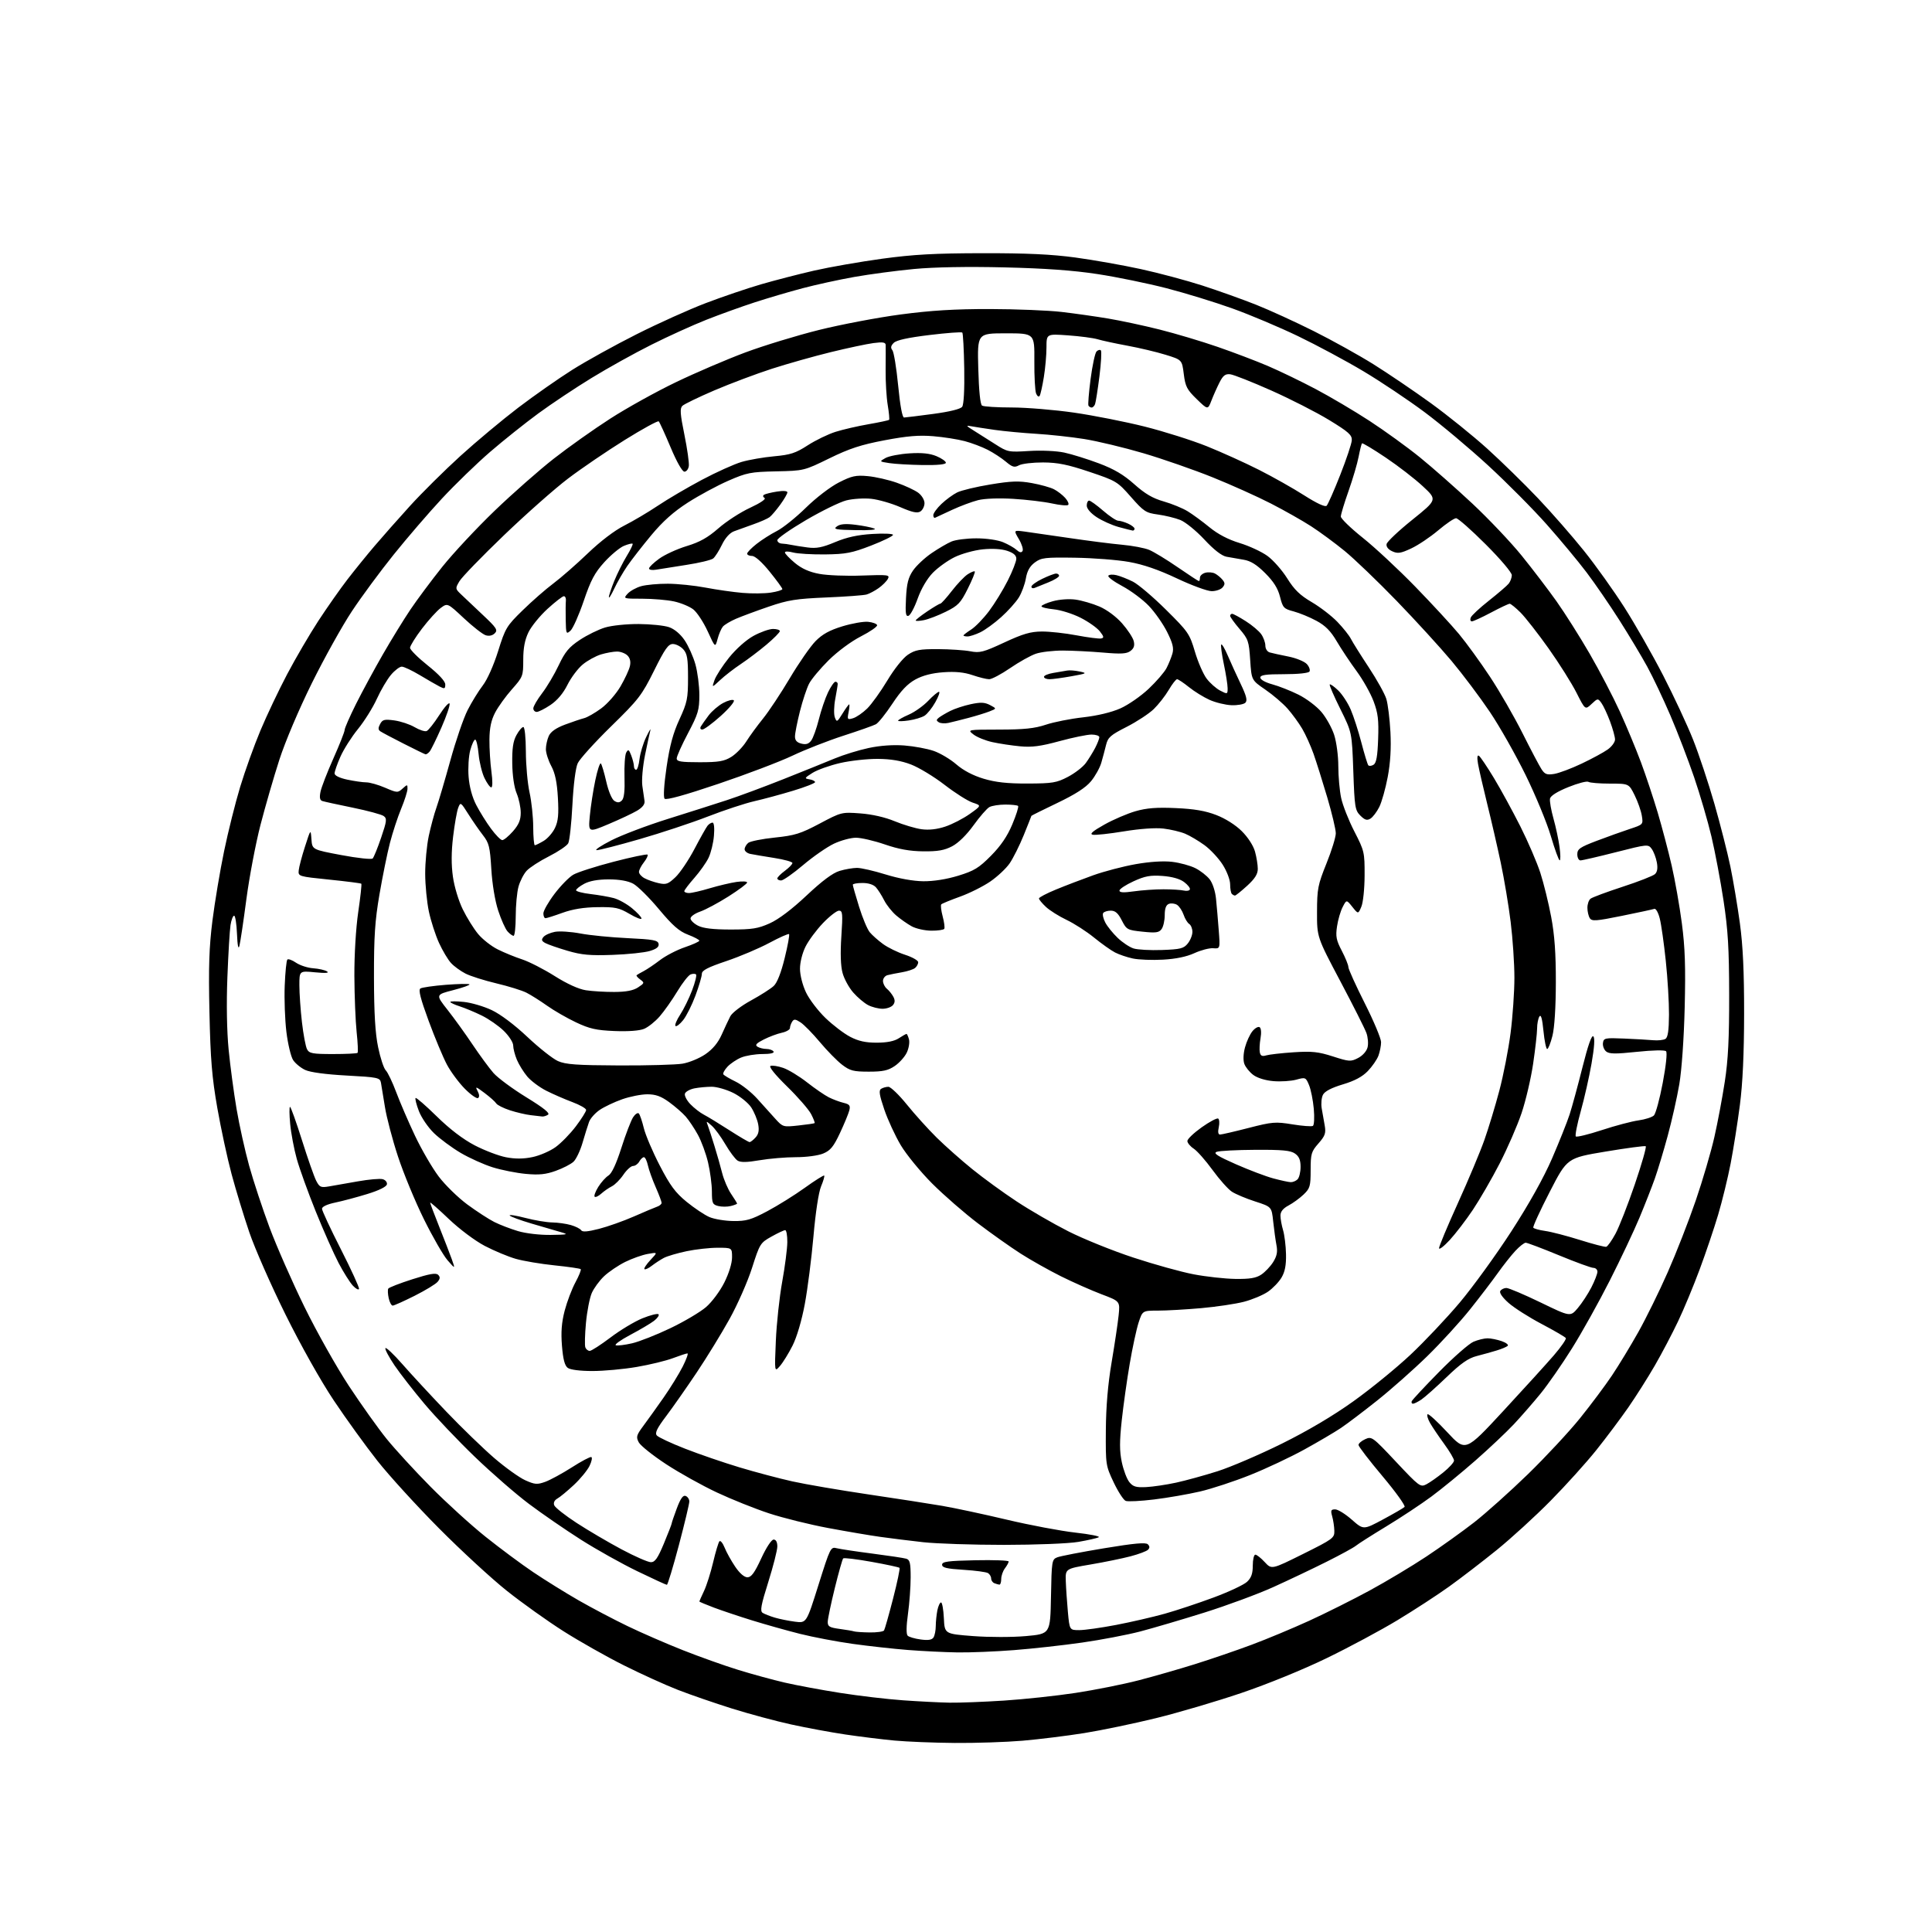 <?xml version="1.0" encoding="UTF-8" standalone="no"?>
<svg 
  version="1.1" 
  xmlns="http://www.w3.org/2000/svg" 
  xmlns:xlink="http://www.w3.org/1999/xlink" 
  xmlns:svg="http://www.w3.org/2000/svg"
  xmlns:rdf="http://www.w3.org/1999/02/22-rdf-syntax-ns#"
  xmlns:cc="http://creativecommons.org/ns#"
  xmlns:dc="http://purl.org/dc/elements/1.1/"
  viewBox="0 0 768 768"
  width="768"
  height="768"
>
<style>svg {background-color: white; }</style>"
<path stroke="none" fill="black" fill-rule="evenodd" d="M379.50,692.85C371.25,692.79 360.45,692.35 355.50,691.89C350.55,691.42 341.77,690.34 336.00,689.48C330.23,688.62 320.55,686.83 314.50,685.50C308.45,684.18 297.88,681.33 291.00,679.18C284.12,677.02 274.45,673.69 269.50,671.76C264.55,669.84 254.88,665.45 248.00,662.00C241.12,658.56 230.32,652.45 224.00,648.44C217.68,644.43 207.55,637.20 201.50,632.39C195.45,627.58 183.30,616.39 174.50,607.53C165.70,598.67 154.68,586.59 150.02,580.69C145.36,574.79 137.57,564.00 132.71,556.73C127.50,548.94 119.60,534.87 113.47,522.50C107.75,510.95 101.28,496.25 99.10,489.84C96.92,483.42 93.75,473.03 92.06,466.74C90.37,460.44 87.82,448.59 86.38,440.40C84.26,428.28 83.67,421.20 83.26,402.45C82.86,384.33 83.12,376.53 84.45,365.95C85.39,358.55 87.46,346.15 89.07,338.40C90.67,330.64 93.56,319.11 95.48,312.77C97.40,306.43 101.02,296.36 103.53,290.38C106.03,284.41 110.81,274.34 114.15,268.01C117.49,261.68 123.08,252.13 126.56,246.79C130.05,241.46 135.26,234.03 138.15,230.29C141.03,226.56 145.88,220.57 148.93,217.00C151.97,213.43 158.29,206.27 162.98,201.11C167.67,195.95 176.68,187.02 183.00,181.27C189.32,175.52 199.68,166.88 206.00,162.06C212.32,157.25 222.00,150.48 227.50,147.01C233.00,143.54 244.51,137.17 253.08,132.86C261.65,128.54 274.02,122.97 280.58,120.48C287.14,117.98 297.00,114.63 302.50,113.03C308.00,111.43 317.51,108.97 323.63,107.57C329.76,106.17 341.91,104.05 350.63,102.85C363.11,101.15 371.62,100.68 390.50,100.65C408.06,100.62 417.99,101.08 427.50,102.37C434.65,103.34 446.35,105.41 453.50,106.97C460.65,108.53 471.68,111.48 478.00,113.52C484.32,115.57 493.88,118.98 499.24,121.11C504.60,123.24 514.95,127.97 522.24,131.62C529.53,135.27 540.23,141.21 546.00,144.82C551.77,148.43 561.98,155.35 568.68,160.19C575.38,165.04 585.50,173.20 591.18,178.33C596.86,183.47 605.94,192.34 611.37,198.06C616.80,203.77 625.03,213.19 629.67,218.98C634.31,224.76 641.54,234.90 645.75,241.50C649.96,248.10 656.88,260.25 661.13,268.50C665.37,276.75 670.73,288.23 673.02,294.00C675.32,299.77 679.13,311.25 681.50,319.50C683.86,327.75 686.72,339.00 687.86,344.50C688.99,350.00 690.69,360.12 691.63,367.00C692.84,375.90 693.33,386.26 693.31,403.00C693.29,418.92 692.75,430.62 691.63,439.26C690.72,446.28 689.07,456.73 687.96,462.49C686.85,468.24 684.61,477.41 682.99,482.87C681.37,488.32 678.06,498.12 675.63,504.64C673.21,511.16 669.35,520.45 667.05,525.27C664.76,530.09 660.62,537.97 657.85,542.77C655.08,547.57 650.31,555.10 647.26,559.50C644.20,563.90 638.47,571.55 634.51,576.50C630.55,581.45 622.40,590.48 616.40,596.56C610.41,602.65 600.77,611.45 595.00,616.13C589.23,620.80 580.67,627.37 576.00,630.72C571.33,634.07 562.10,640.07 555.50,644.06C548.90,648.05 536.27,654.83 527.42,659.12C518.13,663.64 503.79,669.49 493.42,673.00C483.57,676.34 468.29,680.84 459.48,683.00C450.67,685.16 437.84,687.83 430.98,688.93C424.12,690.03 413.10,691.39 406.50,691.96C399.90,692.52 387.75,692.92 379.50,692.85zM377.50,676.84C381.35,676.90 391.08,676.53 399.11,676.01C407.15,675.49 419.98,674.11 427.61,672.95C435.25,671.78 446.45,669.55 452.50,667.98C458.55,666.42 468.68,663.51 475.00,661.53C481.32,659.55 491.45,656.09 497.50,653.83C503.55,651.58 513.90,647.26 520.50,644.24C527.10,641.22 537.90,635.81 544.50,632.23C551.10,628.64 561.22,622.58 567.00,618.75C572.77,614.92 581.32,608.80 586.00,605.16C590.67,601.51 600.29,592.90 607.37,586.02C614.45,579.13 623.76,569.12 628.07,563.78C632.38,558.43 638.10,550.78 640.78,546.78C643.47,542.77 648.18,535.00 651.27,529.50C654.35,524.00 659.62,513.30 662.96,505.71C666.31,498.13 671.32,485.31 674.09,477.21C676.86,469.12 680.19,457.77 681.49,452.00C682.80,446.23 684.66,436.32 685.63,430.00C686.96,421.41 687.40,412.67 687.37,395.50C687.34,376.97 686.91,369.68 685.13,358.00C683.92,350.02 681.75,338.55 680.32,332.50C678.89,326.45 675.79,315.85 673.43,308.94C671.07,302.04 666.84,291.01 664.02,284.44C661.20,277.87 657.06,269.12 654.80,265.00C652.55,260.88 647.56,252.56 643.73,246.53C639.89,240.49 634.02,231.94 630.68,227.53C627.34,223.11 620.22,214.55 614.86,208.50C609.50,202.45 599.01,191.89 591.55,185.02C584.09,178.16 572.70,168.61 566.24,163.80C559.78,158.99 548.88,151.69 542.00,147.59C535.12,143.48 523.42,137.20 516.00,133.63C508.57,130.06 496.81,125.09 489.85,122.60C482.89,120.10 471.11,116.49 463.69,114.57C456.26,112.65 443.95,110.12 436.34,108.96C426.71,107.48 415.44,106.67 399.32,106.29C384.63,105.94 371.46,106.17 363.37,106.93C356.35,107.59 345.63,109.02 339.55,110.10C333.47,111.18 324.23,113.20 319.00,114.59C313.77,115.97 305.23,118.49 300.00,120.19C294.77,121.89 286.11,125.01 280.75,127.13C275.39,129.25 265.58,133.70 258.95,137.03C252.31,140.35 241.62,146.29 235.19,150.23C228.76,154.16 219.22,160.51 214.00,164.34C208.78,168.17 200.16,175.04 194.85,179.62C189.54,184.20 180.90,192.57 175.65,198.22C170.40,203.87 161.77,213.90 156.47,220.50C151.16,227.10 143.69,237.22 139.87,243.00C136.04,248.78 128.90,261.60 124.00,271.50C118.81,281.99 113.41,294.71 111.05,302.00C108.83,308.88 105.45,320.55 103.54,327.94C101.63,335.34 99.11,348.61 97.94,357.44C96.78,366.27 95.53,374.62 95.17,376.00C94.75,377.60 94.40,375.90 94.21,371.25C94.05,367.26 93.53,364.00 93.07,364.00C92.60,364.00 91.95,365.69 91.63,367.75C91.31,369.81 90.75,379.15 90.39,388.50C89.98,399.03 90.17,409.98 90.89,417.28C91.52,423.76 92.94,434.34 94.03,440.78C95.12,447.23 97.39,457.44 99.06,463.47C100.73,469.50 104.38,480.53 107.15,487.97C109.93,495.41 116.17,509.60 121.02,519.50C125.87,529.40 133.85,543.58 138.74,551.00C143.64,558.42 150.37,567.88 153.71,572.00C157.05,576.12 164.89,584.67 171.15,591.00C177.41,597.33 187.24,606.27 193.01,610.88C198.78,615.49 207.32,621.84 212.00,624.98C216.68,628.13 224.78,633.16 230.00,636.16C235.22,639.15 244.00,643.77 249.50,646.42C255.00,649.08 264.90,653.38 271.50,655.99C278.10,658.60 288.00,662.13 293.50,663.82C299.00,665.52 307.32,667.79 312.00,668.87C316.68,669.95 326.57,671.79 334.00,672.96C341.43,674.13 352.68,675.46 359.00,675.90C365.32,676.35 373.65,676.77 377.50,676.84zM380.55,656.86C375.57,656.78 366.77,656.35 361.00,655.90C355.23,655.45 345.32,654.35 339.00,653.47C332.68,652.59 323.23,650.79 318.00,649.48C312.77,648.16 304.23,645.76 299.00,644.14C293.77,642.52 286.91,640.22 283.75,639.03C280.59,637.83 278.00,636.75 278.00,636.62C278.00,636.48 278.84,634.60 279.86,632.44C280.89,630.27 282.52,625.12 283.49,621.00C284.46,616.88 285.58,613.14 285.98,612.69C286.38,612.25 287.31,613.38 288.04,615.19C288.76,617.01 290.65,620.41 292.23,622.75C294.01,625.40 295.86,627.00 297.11,627.00C298.65,627.00 299.96,625.21 302.60,619.50C304.61,615.14 306.68,612.00 307.53,612.00C308.46,612.00 309.00,612.99 309.00,614.73C309.00,616.23 307.38,622.59 305.41,628.86C302.51,638.07 302.07,640.43 303.16,641.13C303.90,641.60 306.07,642.46 308.00,643.03C309.93,643.60 313.54,644.33 316.04,644.65C320.58,645.23 320.58,645.23 325.36,630.02C330.04,615.16 330.20,614.83 332.64,615.45C334.01,615.79 340.39,616.75 346.82,617.58C353.24,618.41 359.29,619.32 360.25,619.61C361.70,620.04 362.00,621.33 362.00,627.00C362.00,630.77 361.52,637.32 360.93,641.56C360.25,646.42 360.21,649.61 360.81,650.21C361.33,650.73 363.66,651.41 365.98,651.72C369.00,652.13 370.45,651.89 371.09,650.90C371.57,650.13 371.98,648.09 371.98,646.38C371.99,644.66 372.28,641.84 372.62,640.12C372.97,638.41 373.62,637.00 374.08,637.00C374.53,637.00 375.04,639.81 375.20,643.25C375.50,649.50 375.50,649.50 386.83,650.37C393.21,650.85 402.39,650.85 407.83,650.37C417.50,649.50 417.50,649.50 417.78,634.72C418.04,620.49 418.14,619.90 420.28,619.06C421.50,618.58 429.85,616.96 438.83,615.47C450.88,613.47 455.46,613.06 456.28,613.88C457.07,614.67 457.09,615.31 456.34,616.06C455.76,616.64 452.63,617.81 449.39,618.66C446.15,619.51 439.00,620.98 433.50,621.91C423.50,623.61 423.50,623.61 423.67,628.55C423.76,631.27 424.14,636.76 424.50,640.75C425.17,648.00 425.17,648.00 429.03,648.00C431.16,648.00 437.76,647.07 443.70,645.93C449.64,644.79 458.32,642.79 463.00,641.48C467.68,640.17 476.43,637.26 482.46,635.02C488.49,632.78 494.46,629.98 495.71,628.80C497.41,627.20 498.00,625.54 498.00,622.33C498.00,619.95 498.46,618.00 499.01,618.00C499.57,618.00 501.26,619.34 502.76,620.97C505.50,623.93 505.50,623.93 518.00,617.72C529.92,611.79 530.50,611.36 530.42,608.50C530.38,606.85 529.99,604.26 529.56,602.75C528.90,600.42 529.08,600.00 530.75,600.00C531.83,600.00 534.81,601.84 537.36,604.09C542.00,608.17 542.00,608.17 549.75,604.01C554.01,601.72 557.87,599.49 558.33,599.04C558.79,598.60 554.86,593.12 549.61,586.87C544.35,580.62 540.04,575.01 540.03,574.41C540.01,573.81 541.21,572.77 542.68,572.10C545.28,570.91 545.64,571.18 554.95,581.10C564.18,590.93 564.63,591.27 567.02,590.03C568.38,589.32 571.41,587.19 573.75,585.30C576.09,583.41 578.00,581.30 578.00,580.60C578.00,579.91 576.22,576.90 574.04,573.92C571.87,570.94 569.36,567.22 568.47,565.66C567.58,564.09 567.13,562.53 567.48,562.19C567.82,561.85 571.35,565.06 575.32,569.34C582.55,577.12 582.55,577.12 597.52,560.95C605.76,552.05 614.85,542.05 617.71,538.73C620.58,535.40 622.70,532.33 622.44,531.90C622.17,531.46 617.84,528.95 612.83,526.30C607.81,523.66 601.89,519.89 599.68,517.93C597.24,515.77 595.94,513.90 596.39,513.18C596.79,512.53 597.88,512.00 598.81,511.99C599.74,511.99 605.84,514.57 612.37,517.73C624.23,523.48 624.23,523.48 627.19,519.99C628.82,518.07 631.24,514.38 632.58,511.78C633.91,509.19 635.00,506.38 635.00,505.53C635.00,504.69 634.28,504.00 633.41,504.00C632.54,504.00 626.37,501.75 619.71,499.00C613.04,496.25 607.10,494.00 606.49,494.00C605.89,494.00 604.03,495.46 602.37,497.25C600.70,499.04 597.59,502.98 595.44,506.00C593.30,509.02 588.32,515.55 584.37,520.50C580.42,525.45 572.76,533.83 567.34,539.12C561.93,544.40 553.00,552.31 547.50,556.69C542.00,561.07 535.48,566.01 533.00,567.67C530.52,569.33 523.99,573.18 518.47,576.22C512.95,579.26 503.28,583.81 496.97,586.33C490.66,588.86 481.68,591.81 477.00,592.90C472.32,593.98 464.13,595.41 458.78,596.06C453.44,596.71 448.35,596.97 447.49,596.63C446.62,596.30 444.47,592.98 442.70,589.26C439.55,582.61 439.50,582.27 439.59,568.50C439.66,559.08 440.41,550.25 441.89,541.50C443.10,534.35 444.35,525.97 444.67,522.89C445.25,517.27 445.25,517.27 437.88,514.49C433.82,512.95 426.55,509.73 421.72,507.33C416.90,504.92 409.70,500.87 405.72,498.32C401.75,495.78 394.12,490.38 388.78,486.33C383.43,482.28 375.24,475.15 370.57,470.49C365.91,465.82 360.28,458.95 358.06,455.22C355.84,451.48 352.89,445.10 351.51,441.03C349.56,435.29 349.27,433.44 350.25,432.83C350.94,432.39 352.24,432.02 353.14,432.02C354.04,432.01 357.35,435.19 360.50,439.09C363.65,442.99 368.99,448.90 372.36,452.23C375.74,455.55 382.09,461.19 386.48,464.74C390.87,468.30 398.81,474.08 404.13,477.58C409.44,481.09 418.68,486.43 424.66,489.46C430.64,492.49 442.27,497.19 450.51,499.90C458.76,502.62 469.55,505.62 474.50,506.56C479.45,507.50 486.89,508.33 491.04,508.39C496.76,508.47 499.25,508.07 501.34,506.70C502.85,505.70 505.00,503.45 506.10,501.70C507.59,499.30 507.93,497.62 507.42,495.00C507.05,493.07 506.47,488.85 506.12,485.61C505.50,479.72 505.50,479.72 498.94,477.60C495.34,476.44 491.17,474.69 489.68,473.71C488.20,472.74 484.74,468.86 482.00,465.09C479.26,461.32 475.89,457.50 474.51,456.60C473.13,455.69 472.00,454.32 472.00,453.56C472.00,452.79 474.56,450.35 477.68,448.13C480.80,445.91 483.75,444.35 484.24,444.65C484.72,444.95 484.83,446.50 484.48,448.10C484.06,449.99 484.24,451.00 484.99,451.00C485.62,451.00 490.72,449.82 496.32,448.38C505.76,445.95 507.02,445.85 513.74,446.95C517.73,447.60 521.40,447.87 521.90,447.56C522.40,447.25 522.56,444.19 522.25,440.75C521.94,437.31 521.09,433.07 520.36,431.33C519.08,428.25 518.92,428.18 515.30,429.18C513.25,429.75 509.17,430.01 506.24,429.77C503.05,429.51 499.83,428.52 498.21,427.31C496.72,426.20 495.12,424.22 494.64,422.90C494.13,421.45 494.23,418.86 494.91,416.34C495.52,414.06 496.85,411.18 497.85,409.94C498.85,408.70 500.14,407.97 500.71,408.32C501.32,408.70 501.47,410.49 501.08,412.73C500.71,414.80 500.59,417.33 500.80,418.34C501.08,419.71 501.73,420.02 503.34,419.53C504.53,419.18 509.42,418.62 514.21,418.30C521.54,417.82 524.03,418.08 529.85,419.95C536.34,422.04 536.95,422.08 539.87,420.57C541.68,419.63 543.25,417.87 543.63,416.33C544.00,414.88 543.78,412.30 543.16,410.60C542.54,408.89 537.86,399.62 532.77,390.00C523.51,372.50 523.51,372.50 523.54,362.50C523.56,353.31 523.87,351.75 527.28,343.27C529.33,338.20 531.00,332.79 531.00,331.25C531.00,329.72 529.47,323.30 527.61,316.98C525.74,310.67 523.29,302.88 522.16,299.67C521.02,296.46 518.99,291.96 517.64,289.67C516.29,287.38 513.68,283.80 511.84,281.71C510.00,279.63 506.02,276.22 503.00,274.15C497.50,270.38 497.50,270.38 496.97,262.36C496.48,254.89 496.19,254.04 492.72,249.99C490.68,247.60 489.00,245.27 489.00,244.82C489.00,244.37 489.36,244.00 489.80,244.00C490.25,244.00 492.66,245.30 495.17,246.90C497.69,248.49 500.47,250.84 501.37,252.12C502.27,253.40 503.00,255.44 503.00,256.66C503.00,257.90 503.76,259.08 504.75,259.36C505.71,259.64 509.04,260.36 512.14,260.98C515.24,261.59 518.55,262.95 519.49,263.98C520.43,265.02 520.90,266.35 520.54,266.94C520.15,267.57 516.03,268.00 510.44,268.00C503.11,268.00 501.00,268.31 501.00,269.37C501.00,270.16 503.02,271.29 505.75,272.03C508.36,272.74 513.04,274.58 516.13,276.12C519.23,277.65 523.33,280.73 525.23,282.96C527.14,285.19 529.44,289.31 530.35,292.12C531.27,294.97 532.00,300.48 532.00,304.57C532.00,308.60 532.51,314.29 533.13,317.20C533.75,320.12 536.11,326.10 538.37,330.50C542.35,338.24 542.48,338.80 542.45,348.00C542.43,353.32 541.86,358.80 541.15,360.45C539.90,363.40 539.90,363.40 537.58,360.50C535.26,357.59 535.26,357.59 533.73,360.56C532.88,362.19 531.87,365.65 531.49,368.25C530.89,372.24 531.18,373.75 533.39,377.97C534.82,380.72 536.00,383.62 536.00,384.42C536.00,385.23 538.92,391.68 542.50,398.78C546.08,405.87 549.00,412.84 549.00,414.27C549.00,415.70 548.52,418.14 547.94,419.68C547.35,421.23 545.46,423.97 543.72,425.77C541.54,428.03 538.47,429.67 533.80,431.06C529.35,432.39 526.65,433.79 525.92,435.15C525.31,436.29 525.08,438.75 525.40,440.61C525.73,442.48 526.27,445.57 526.61,447.49C527.12,450.45 526.74,451.54 524.11,454.53C521.26,457.77 521.00,458.66 521.00,465.11C521.00,471.51 520.75,472.40 518.21,474.83C516.67,476.30 513.97,478.27 512.21,479.20C510.02,480.37 509.00,481.64 509.00,483.21C509.00,484.48 509.47,487.09 510.04,489.01C510.61,490.93 511.14,495.23 511.21,498.56C511.30,502.89 510.80,505.53 509.44,507.83C508.40,509.60 505.96,512.14 504.02,513.48C502.08,514.81 497.80,516.61 494.50,517.47C491.20,518.33 483.55,519.47 477.50,520.01C471.45,520.54 463.72,520.99 460.33,520.99C454.16,521.00 454.16,521.00 452.61,525.75C451.76,528.36 450.17,535.74 449.08,542.13C447.98,548.53 446.56,558.66 445.91,564.63C445.01,573.01 445.01,576.81 445.93,581.22C446.59,584.36 447.94,587.94 448.93,589.16C450.41,590.99 451.60,591.34 455.62,591.14C458.30,591.01 463.65,590.21 467.50,589.38C471.35,588.54 478.77,586.50 484.00,584.84C489.23,583.17 500.70,578.25 509.50,573.90C519.87,568.76 529.90,562.83 538.00,557.03C544.88,552.11 555.05,543.82 560.61,538.60C566.17,533.38 575.01,524.03 580.25,517.81C585.48,511.59 594.72,498.85 600.77,489.50C607.84,478.57 613.62,468.22 616.97,460.50C619.82,453.90 622.97,446.02 623.95,443.00C624.93,439.98 627.23,431.53 629.06,424.24C631.26,415.50 632.72,411.32 633.38,411.98C634.03,412.63 633.79,416.29 632.67,422.73C631.73,428.11 629.79,436.68 628.36,441.79C626.93,446.91 626.05,451.38 626.41,451.75C626.77,452.11 631.45,450.97 636.79,449.22C642.14,447.46 648.68,445.73 651.33,445.37C653.98,445.00 656.74,444.12 657.46,443.40C658.18,442.68 659.76,436.84 660.97,430.43C662.26,423.60 662.81,418.41 662.28,417.88C661.76,417.36 656.97,417.46 650.70,418.12C642.14,419.02 639.69,418.99 638.45,417.96C637.60,417.25 637.04,415.74 637.20,414.59C637.48,412.64 638.02,412.52 645.50,412.84C649.90,413.02 655.11,413.32 657.08,413.50C659.05,413.68 661.27,413.45 662.03,412.98C663.01,412.37 663.41,409.66 663.45,403.32C663.48,398.47 662.91,388.88 662.18,382.00C661.46,375.12 660.39,367.56 659.80,365.19C659.21,362.79 658.24,361.06 657.62,361.29C657.00,361.50 651.19,362.76 644.70,364.07C634.41,366.16 632.79,366.27 631.97,364.98C631.45,364.17 631.02,362.32 631.02,360.87C631.01,359.43 631.56,357.80 632.25,357.26C632.94,356.71 638.67,354.58 645.00,352.51C651.33,350.45 657.12,348.18 657.88,347.47C658.81,346.59 659.05,345.07 658.61,342.76C658.26,340.88 657.34,338.48 656.56,337.42C655.18,335.54 654.87,335.57 642.32,338.77C635.27,340.56 628.94,342.03 628.25,342.02C627.56,342.01 627.00,340.91 627.00,339.59C627.00,337.50 628.04,336.78 634.75,334.23C639.01,332.62 644.91,330.50 647.86,329.53C653.20,327.77 653.22,327.75 652.65,324.25C652.34,322.31 651.05,318.65 649.79,316.11C647.50,311.50 647.50,311.50 640.00,311.50C635.88,311.50 632.01,311.18 631.42,310.80C630.82,310.41 627.22,311.35 623.42,312.89C619.02,314.67 616.37,316.34 616.15,317.47C615.96,318.45 616.58,322.00 617.52,325.36C618.47,328.72 619.56,333.84 619.95,336.74C620.34,339.63 620.37,342.00 620.00,342.00C619.63,342.00 618.05,337.65 616.48,332.34C614.91,327.03 610.40,316.12 606.46,308.09C602.52,300.07 596.13,288.77 592.24,283.00C588.36,277.23 581.50,268.10 577.00,262.72C572.50,257.35 562.68,246.60 555.17,238.84C547.66,231.08 538.36,222.16 534.51,219.01C530.65,215.86 524.66,211.44 521.19,209.20C517.72,206.96 510.53,202.89 505.19,200.15C499.86,197.41 489.43,192.72 482.00,189.73C474.57,186.74 462.20,182.43 454.50,180.16C446.80,177.89 436.23,175.36 431.00,174.52C425.77,173.69 417.23,172.76 412.00,172.45C406.77,172.13 399.35,171.44 395.50,170.90C391.65,170.35 387.38,169.69 386.00,169.43C383.87,169.01 384.01,169.26 387.00,171.11C388.93,172.31 392.79,174.75 395.58,176.54C400.54,179.72 400.88,179.79 409.12,179.27C413.93,178.97 419.93,179.24 423.04,179.90C426.04,180.54 432.23,182.47 436.79,184.18C442.86,186.46 446.63,188.68 450.88,192.47C455.16,196.29 458.22,198.09 462.59,199.33C465.84,200.26 470.14,202.02 472.15,203.26C474.15,204.49 478.07,207.36 480.84,209.64C484.16,212.35 488.25,214.49 492.76,215.86C496.53,217.00 501.51,219.31 503.81,220.98C506.12,222.65 509.66,226.67 511.69,229.91C514.52,234.44 516.77,236.62 521.43,239.35C524.77,241.31 529.36,244.84 531.63,247.20C533.91,249.57 536.34,252.62 537.03,254.00C537.73,255.38 540.92,260.46 544.12,265.31C547.32,270.15 550.45,275.78 551.08,277.81C551.71,279.84 552.44,285.78 552.72,291.02C553.05,297.42 552.70,303.27 551.64,308.87C550.78,313.44 549.27,318.80 548.29,320.78C547.30,322.75 545.72,324.84 544.76,325.42C543.40,326.24 542.54,325.98 540.76,324.21C538.66,322.11 538.46,320.84 537.96,306.54C537.42,291.14 537.42,291.14 532.79,281.82C530.24,276.70 528.35,272.32 528.59,272.08C528.83,271.84 530.33,272.90 531.94,274.44C533.54,275.98 535.79,279.41 536.93,282.07C538.08,284.73 539.99,290.64 541.17,295.20C542.36,299.77 543.60,303.82 543.92,304.21C544.25,304.60 545.19,304.50 546.01,304.00C547.11,303.31 547.59,300.67 547.83,293.79C548.11,286.17 547.78,283.47 546.02,278.78C544.84,275.63 541.81,270.24 539.28,266.80C536.75,263.37 533.20,258.04 531.40,254.97C528.97,250.83 526.89,248.72 523.32,246.79C520.67,245.35 516.59,243.67 514.26,243.05C510.31,242.01 509.93,241.60 508.83,237.24C507.99,233.89 506.31,231.22 502.94,227.84C499.53,224.44 497.16,222.96 494.36,222.50C492.24,222.15 489.17,221.62 487.55,221.31C485.63,220.95 482.56,218.56 478.74,214.46C475.52,211.00 471.22,207.51 469.19,206.70C467.16,205.90 463.16,204.92 460.30,204.53C455.49,203.88 454.67,203.34 449.57,197.54C444.22,191.44 443.74,191.15 433.05,187.56C424.38,184.65 420.47,183.86 414.64,183.83C410.56,183.82 406.26,184.32 405.08,184.96C403.25,185.94 402.45,185.71 399.83,183.51C398.13,182.08 394.88,179.96 392.62,178.80C390.35,177.64 386.25,176.09 383.50,175.36C380.75,174.63 375.12,173.74 371.00,173.40C365.31,172.92 360.64,173.31 351.65,175.01C342.28,176.79 337.70,178.28 329.71,182.19C319.65,187.11 319.58,187.13 308.56,187.37C298.39,187.59 296.86,187.89 289.50,191.11C285.10,193.03 277.88,196.93 273.45,199.77C267.78,203.41 263.49,207.23 258.92,212.72C255.36,217.00 251.05,222.53 249.35,225.00C247.66,227.47 245.33,231.53 244.17,234.00C243.02,236.47 242.06,238.00 242.04,237.38C242.02,236.77 242.99,233.84 244.20,230.88C245.41,227.92 247.63,223.49 249.14,221.02C250.65,218.56 251.70,216.36 251.47,216.14C251.25,215.91 249.69,216.30 248.02,216.99C246.34,217.69 242.84,220.60 240.23,223.47C236.39,227.71 234.85,230.60 232.04,238.88C230.13,244.49 227.77,249.80 226.79,250.69C225.09,252.23 224.99,252.01 224.88,246.40C224.82,243.16 224.85,239.71 224.95,238.75C225.05,237.79 224.68,237.00 224.14,237.00C223.60,237.00 220.68,239.27 217.65,242.03C214.62,244.80 211.21,248.99 210.07,251.35C208.61,254.37 208.00,257.60 208.00,262.28C208.00,268.75 207.87,269.08 203.51,273.99C201.04,276.77 198.03,280.95 196.82,283.27C195.24,286.30 194.60,289.34 194.56,294.00C194.53,297.57 194.88,303.31 195.35,306.75C195.85,310.47 195.83,313.00 195.28,313.00C194.78,313.00 193.56,311.31 192.57,309.25C191.59,307.19 190.54,302.91 190.25,299.75C189.96,296.59 189.35,294.00 188.90,294.00C188.45,294.00 187.56,295.91 186.93,298.25C186.29,300.59 186.00,305.34 186.28,308.81C186.59,312.80 187.71,316.91 189.31,319.99C190.70,322.67 193.33,326.90 195.17,329.39C197.00,331.88 199.02,333.94 199.65,333.96C200.28,333.98 202.19,332.41 203.90,330.47C206.22,327.82 207.00,325.96 207.00,323.09C207.00,320.97 206.27,317.50 205.38,315.37C204.39,313.02 203.70,308.37 203.63,303.50C203.54,297.56 203.96,294.66 205.28,292.25C206.25,290.46 207.49,289.00 208.03,289.00C208.59,289.00 209.01,293.11 209.04,298.75C209.05,304.11 209.71,311.43 210.50,315.00C211.29,318.57 211.95,324.76 211.96,328.75C211.98,332.74 212.27,336.00 212.60,336.00C212.92,336.00 214.49,335.23 216.08,334.29C217.67,333.36 219.71,331.03 220.61,329.12C221.89,326.43 222.15,323.74 221.77,317.08C221.42,310.94 220.67,307.36 219.14,304.51C217.96,302.32 217.00,299.31 217.00,297.81C217.00,296.32 217.52,293.95 218.15,292.56C218.94,290.85 221.02,289.39 224.61,288.04C227.53,286.95 230.95,285.80 232.21,285.48C233.47,285.16 236.53,283.41 239.00,281.59C241.47,279.77 244.91,275.86 246.64,272.89C248.37,269.93 250.06,266.30 250.39,264.82C250.80,263.05 250.47,261.61 249.43,260.57C248.56,259.71 246.70,259.00 245.29,259.00C243.89,259.00 241.02,259.51 238.92,260.14C236.83,260.77 233.55,262.57 231.65,264.14C229.74,265.71 227.01,269.35 225.58,272.22C223.89,275.61 221.53,278.41 218.84,280.22C216.56,281.75 214.09,283.00 213.35,283.00C212.61,283.00 212.00,282.36 212.00,281.58C212.00,280.79 213.58,278.08 215.51,275.55C217.45,273.02 220.42,268.01 222.11,264.42C224.63,259.10 226.17,257.24 230.48,254.38C233.38,252.45 237.91,250.23 240.54,249.44C243.19,248.64 249.15,248.03 253.91,248.06C258.63,248.09 264.06,248.65 265.96,249.31C268.09,250.04 270.46,252.03 272.14,254.50C273.63,256.70 275.57,261.00 276.43,264.07C277.29,267.13 278.00,272.62 278.00,276.27C278.00,282.21 277.53,283.81 273.50,291.45C271.02,296.14 269.00,300.66 269.00,301.49C269.00,302.73 270.65,303.00 278.13,303.00C285.69,303.00 287.85,302.63 290.70,300.88C292.58,299.71 295.27,296.95 296.66,294.75C298.05,292.54 301.06,288.43 303.35,285.60C305.63,282.78 310.43,275.55 314.00,269.53C317.57,263.52 322.17,256.91 324.21,254.84C326.92,252.09 329.78,250.52 334.87,248.97C338.69,247.81 343.29,247.00 345.08,247.18C346.88,247.36 348.49,247.95 348.67,248.50C348.85,249.05 345.96,251.06 342.25,252.96C338.35,254.95 332.93,258.97 329.40,262.46C326.05,265.79 322.54,269.98 321.62,271.78C320.69,273.57 319.05,278.52 317.98,282.77C316.91,287.02 316.02,291.50 316.02,292.73C316.00,294.30 316.76,295.15 318.55,295.60C320.40,296.07 321.48,295.73 322.48,294.37C323.24,293.34 324.59,289.57 325.49,286.00C326.38,282.43 328.02,277.59 329.14,275.25C330.26,272.91 331.59,271.00 332.09,271.00C332.59,271.00 333.00,271.39 333.00,271.86C333.00,272.34 332.56,275.03 332.03,277.85C331.49,280.67 331.42,283.95 331.85,285.14C332.61,287.18 332.78,287.09 334.91,283.65C336.15,281.64 337.34,280.00 337.56,280.00C337.77,280.00 337.67,281.40 337.33,283.11C336.74,286.03 336.86,286.18 339.10,285.51C340.42,285.12 342.95,283.38 344.72,281.65C346.48,279.92 350.08,274.91 352.72,270.52C355.47,265.93 358.94,261.58 360.90,260.27C363.79,258.34 365.57,258.01 372.90,258.04C377.63,258.07 383.40,258.45 385.72,258.90C389.50,259.63 390.92,259.26 399.22,255.40C406.62,251.96 409.64,251.07 414.14,251.04C417.24,251.02 423.47,251.70 427.98,252.56C432.49,253.41 436.86,253.97 437.69,253.81C438.94,253.55 438.85,253.07 437.19,250.96C436.09,249.56 432.64,247.13 429.53,245.56C426.41,243.98 421.65,242.48 418.93,242.22C416.22,241.96 414.00,241.41 414.00,241.00C414.00,240.59 416.03,239.69 418.51,239.00C421.11,238.27 424.95,238.00 427.54,238.35C430.03,238.69 434.31,239.94 437.07,241.12C440.03,242.40 443.70,245.13 446.06,247.81C448.25,250.30 450.33,253.45 450.67,254.82C451.12,256.61 450.76,257.72 449.40,258.75C447.88,259.91 445.71,260.04 438.50,259.41C433.55,258.98 426.35,258.62 422.50,258.61C418.65,258.60 413.82,259.17 411.76,259.87C409.70,260.58 405.10,263.14 401.55,265.58C398.00,268.01 394.25,270.00 393.22,270.00C392.20,270.00 389.21,269.27 386.58,268.37C383.24,267.23 379.76,266.89 375.02,267.23C370.47,267.56 366.81,268.50 363.87,270.11C360.76,271.82 358.13,274.58 354.74,279.72C352.12,283.69 349.17,287.37 348.19,287.90C347.20,288.43 341.38,290.48 335.25,292.46C329.13,294.44 320.01,298.01 315.00,300.40C309.98,302.78 296.70,307.83 285.49,311.61C272.18,316.11 264.78,318.15 264.19,317.50C263.64,316.89 263.95,311.94 264.97,304.94C266.22,296.42 267.57,291.42 270.09,285.96C273.18,279.24 273.50,277.71 273.50,269.38C273.50,261.77 273.18,259.85 271.60,258.10C270.55,256.95 268.69,256.00 267.48,256.00C265.66,256.00 264.31,257.91 260.00,266.60C255.11,276.43 253.87,278.04 242.90,288.76C236.40,295.12 230.44,301.71 229.65,303.41C228.80,305.26 227.96,311.88 227.54,319.96C227.16,327.36 226.41,334.23 225.88,335.22C225.35,336.21 221.90,338.54 218.21,340.41C214.52,342.27 210.53,344.86 209.35,346.15C208.16,347.44 206.70,350.30 206.10,352.50C205.50,354.70 205.01,359.99 205.01,364.25C205.00,368.51 204.62,372.00 204.15,372.00C203.69,372.00 202.61,371.21 201.75,370.25C200.89,369.29 199.22,365.57 198.05,362.00C196.77,358.11 195.67,351.48 195.31,345.50C194.78,336.63 194.40,335.11 191.98,332.00C190.48,330.07 187.86,326.30 186.16,323.60C183.13,318.81 183.04,318.76 182.13,321.16C181.61,322.51 180.71,327.64 180.12,332.56C179.39,338.63 179.37,343.75 180.04,348.50C180.59,352.46 182.30,358.10 183.97,361.50C185.59,364.80 188.33,369.20 190.06,371.28C191.79,373.37 195.29,376.12 197.85,377.40C200.41,378.68 204.78,380.47 207.58,381.38C210.37,382.30 216.17,385.27 220.47,387.98C225.39,391.09 230.00,393.19 232.90,393.64C235.43,394.03 240.52,394.34 244.20,394.32C248.91,394.30 251.72,393.76 253.63,392.51C256.21,390.81 256.26,390.66 254.50,389.37C253.48,388.63 252.84,387.85 253.07,387.65C253.31,387.44 254.57,386.71 255.88,386.03C257.18,385.35 260.11,383.38 262.38,381.64C264.65,379.91 269.09,377.61 272.25,376.54C275.41,375.46 278.00,374.29 278.00,373.93C278.00,373.57 275.96,372.49 273.47,371.54C269.96,370.20 267.37,367.93 261.92,361.41C258.06,356.78 253.46,352.23 251.70,351.28C249.62,350.17 246.23,349.57 242.00,349.57C237.73,349.57 234.38,350.17 232.25,351.31C230.46,352.27 229.00,353.43 229.00,353.89C229.00,354.35 231.59,355.03 234.75,355.40C237.91,355.77 242.07,356.49 244.00,357.01C245.93,357.53 249.19,359.34 251.25,361.05C253.31,362.75 255.00,364.58 255.00,365.11C255.00,365.65 252.86,364.83 250.25,363.29C246.05,360.83 244.57,360.51 237.50,360.61C232.06,360.68 227.61,361.40 223.59,362.86C220.34,364.04 217.31,365.00 216.84,365.00C216.38,365.00 216.00,364.14 216.00,363.10C216.00,362.05 217.98,358.57 220.41,355.35C222.84,352.13 226.20,348.69 227.88,347.71C229.56,346.73 236.78,344.41 243.91,342.56C251.04,340.71 257.11,339.44 257.40,339.73C257.69,340.03 257.05,341.39 255.97,342.77C254.89,344.14 254.00,345.87 254.00,346.60C254.00,347.33 255.00,348.47 256.23,349.12C257.45,349.78 259.97,350.66 261.83,351.07C264.78,351.74 265.62,351.44 268.53,348.67C270.35,346.93 273.74,341.90 276.05,337.50C278.36,333.10 280.70,328.94 281.25,328.25C281.80,327.56 282.70,327.00 283.25,327.00C283.84,327.00 284.07,329.12 283.80,332.25C283.56,335.14 282.59,339.07 281.66,341.00C280.73,342.93 278.18,346.52 276.00,349.00C273.82,351.48 272.02,353.84 272.02,354.25C272.01,354.66 272.85,355.00 273.89,355.00C274.94,355.00 278.65,354.15 282.14,353.10C285.64,352.06 290.41,350.93 292.75,350.59C295.09,350.25 297.00,350.35 297.00,350.81C297.00,351.27 293.66,353.76 289.58,356.35C285.51,358.93 280.44,361.64 278.33,362.37C276.23,363.10 274.50,364.32 274.50,365.09C274.50,365.85 275.85,367.15 277.50,367.99C279.58,369.04 283.56,369.50 290.50,369.50C298.99,369.50 301.33,369.13 306.00,367.03C309.51,365.45 314.81,361.45 320.63,355.97C326.82,350.15 331.03,347.01 333.74,346.20C335.94,345.54 339.06,345.00 340.69,345.00C342.32,345.00 347.44,346.18 352.07,347.62C357.28,349.23 362.99,350.26 367.00,350.31C371.10,350.35 376.24,349.54 380.91,348.11C387.25,346.17 389.12,345.03 393.93,340.17C397.85,336.21 400.41,332.45 402.40,327.71C403.97,323.98 405.01,320.68 404.71,320.38C404.41,320.08 402.13,319.83 399.64,319.83C397.16,319.83 394.31,320.28 393.31,320.82C392.31,321.36 389.48,324.62 387.00,328.06C384.25,331.88 380.95,335.12 378.50,336.40C375.41,338.02 372.79,338.48 367.00,338.42C361.64,338.36 357.28,337.58 351.72,335.67C347.44,334.20 342.26,333.00 340.22,333.01C338.17,333.02 334.25,334.08 331.50,335.38C328.75,336.68 323.24,340.50 319.26,343.87C315.28,347.24 311.34,350.00 310.51,350.00C309.68,350.00 309.00,349.63 309.00,349.19C309.00,348.74 310.35,347.38 312.00,346.16C313.65,344.94 315.00,343.54 315.00,343.06C315.00,342.58 311.74,341.67 307.75,341.05C303.76,340.42 299.49,339.70 298.25,339.44C297.01,339.18 296.00,338.35 296.00,337.60C296.00,336.86 296.64,335.72 297.42,335.07C298.19,334.42 302.95,333.47 307.98,332.95C315.97,332.12 318.22,331.42 325.81,327.40C334.42,322.83 334.57,322.79 342.00,323.34C346.69,323.69 351.82,324.86 355.67,326.46C359.07,327.86 363.85,329.29 366.30,329.63C369.26,330.03 372.45,329.68 375.76,328.58C378.51,327.67 382.88,325.41 385.48,323.57C390.19,320.22 390.19,320.22 386.65,319.05C384.70,318.41 379.68,315.23 375.48,311.98C371.28,308.74 365.29,305.11 362.17,303.91C358.27,302.41 354.16,301.71 349.00,301.67C344.88,301.63 338.12,302.37 333.99,303.31C329.86,304.26 324.91,306.02 322.99,307.23C319.76,309.27 319.67,309.46 321.75,309.79C322.99,309.98 324.00,310.49 324.00,310.91C324.00,311.34 320.06,312.88 315.25,314.33C310.44,315.79 303.51,317.66 299.86,318.49C296.20,319.32 287.88,322.06 281.36,324.59C274.84,327.12 262.61,331.17 254.19,333.59C245.77,336.02 238.12,337.98 237.19,337.95C236.26,337.92 238.88,336.17 243.01,334.06C247.13,331.95 257.26,328.11 265.51,325.53C273.75,322.95 284.32,319.58 289.00,318.05C293.68,316.52 303.80,312.76 311.50,309.70C319.20,306.64 328.34,302.95 331.82,301.50C335.30,300.05 341.37,298.18 345.32,297.34C349.89,296.36 355.04,296.00 359.50,296.34C363.35,296.64 368.61,297.61 371.19,298.51C373.78,299.41 377.83,301.83 380.19,303.88C382.95,306.27 386.84,308.31 391.00,309.55C395.78,310.98 400.42,311.49 408.50,311.47C418.38,311.44 420.01,311.17 424.50,308.82C427.25,307.38 430.44,304.92 431.60,303.35C432.75,301.78 434.43,299.06 435.35,297.30C436.26,295.54 437.00,293.63 437.00,293.05C437.00,292.47 435.60,292.00 433.89,292.00C432.17,292.00 426.44,293.18 421.14,294.62C413.65,296.66 410.19,297.12 405.51,296.67C402.20,296.36 397.25,295.61 394.50,295.01C391.75,294.41 388.38,293.05 387.00,291.98C384.50,290.04 384.50,290.04 397.25,290.02C407.11,290.01 411.29,289.57 415.75,288.08C418.91,287.02 425.58,285.70 430.56,285.15C436.18,284.52 441.79,283.18 445.32,281.62C448.45,280.24 453.52,276.73 456.60,273.82C459.68,270.91 462.88,267.20 463.72,265.57C464.56,263.95 465.61,261.36 466.05,259.82C466.67,257.66 466.20,255.72 463.95,251.22C462.35,248.02 459.08,243.35 456.67,240.84C454.27,238.33 449.54,234.81 446.17,233.01C442.80,231.21 440.28,229.35 440.58,228.87C440.88,228.39 442.33,228.28 443.81,228.64C445.29,228.99 448.22,230.15 450.33,231.20C452.44,232.26 458.35,237.27 463.47,242.35C472.33,251.12 472.89,251.93 474.99,259.03C476.20,263.14 478.30,267.96 479.65,269.75C481.00,271.54 483.43,273.69 485.05,274.53C487.93,276.02 488.00,275.99 488.00,273.59C488.00,272.24 487.32,267.88 486.48,263.92C485.65,259.95 485.19,256.47 485.47,256.20C485.75,255.92 486.91,257.90 488.06,260.60C489.21,263.29 491.51,268.35 493.18,271.84C495.48,276.64 495.93,278.47 495.06,279.34C494.42,279.98 491.93,280.42 489.52,280.33C487.12,280.23 483.20,279.28 480.82,278.21C478.45,277.14 474.75,274.86 472.61,273.13C470.47,271.41 468.36,270.00 467.90,270.00C467.45,270.00 465.96,271.92 464.59,274.26C463.22,276.60 460.53,280.03 458.63,281.88C456.72,283.72 451.87,286.90 447.85,288.95C441.49,292.17 440.42,293.11 439.69,296.08C439.23,297.96 438.38,301.16 437.79,303.19C437.20,305.23 435.36,308.54 433.69,310.56C431.59,313.10 427.52,315.73 420.34,319.17C414.65,321.89 410.00,324.21 410.00,324.31C409.99,324.41 408.62,327.88 406.95,332.00C405.27,336.12 402.75,341.16 401.35,343.20C399.95,345.23 396.48,348.48 393.65,350.42C390.82,352.36 385.41,355.07 381.63,356.43C377.85,357.79 374.50,359.17 374.18,359.49C373.86,359.80 374.11,361.95 374.72,364.26C375.34,366.56 375.63,368.80 375.36,369.22C375.10,369.65 372.77,369.98 370.19,369.96C367.61,369.94 364.10,369.15 362.39,368.21C360.69,367.27 357.92,365.33 356.25,363.90C354.58,362.47 352.43,359.77 351.48,357.90C350.54,356.03 349.07,353.71 348.22,352.75C347.26,351.65 345.26,351.00 342.85,351.00C340.73,351.00 339.00,351.31 339.00,351.70C339.00,352.08 340.12,356.02 341.50,360.45C342.87,364.88 344.78,369.44 345.75,370.59C346.71,371.75 349.07,373.84 351.00,375.25C352.93,376.67 356.86,378.59 359.75,379.53C362.64,380.46 365.00,381.80 365.00,382.49C365.00,383.19 364.44,384.22 363.75,384.79C363.06,385.36 360.70,386.13 358.50,386.50C356.30,386.87 353.71,387.39 352.75,387.65C351.79,387.92 351.00,388.95 351.00,389.94C351.00,390.94 351.70,392.34 352.55,393.05C353.41,393.75 354.57,395.19 355.12,396.23C355.84,397.57 355.79,398.55 354.95,399.56C354.29,400.35 352.44,401.00 350.83,401.00C349.22,401.00 346.64,400.35 345.10,399.55C343.56,398.75 340.90,396.51 339.19,394.56C337.48,392.62 335.56,389.11 334.93,386.76C334.17,383.97 334.01,378.97 334.45,372.25C335.06,363.18 334.95,362.00 333.51,362.00C332.62,362.00 329.76,364.22 327.15,366.94C324.55,369.66 321.42,373.87 320.21,376.30C318.93,378.86 318.00,382.57 318.01,385.11C318.02,387.64 319.02,391.61 320.40,394.50C321.70,397.25 325.19,401.83 328.14,404.67C331.09,407.51 335.52,410.89 338.00,412.17C341.28,413.87 344.14,414.50 348.57,414.48C352.62,414.47 355.52,413.89 357.28,412.73C358.74,411.78 360.12,411.00 360.35,411.00C360.58,411.00 361.02,411.99 361.34,413.19C361.65,414.40 361.26,416.76 360.45,418.44C359.65,420.12 357.50,422.51 355.68,423.75C353.03,425.55 350.99,426.00 345.37,426.00C339.26,426.00 337.89,425.65 334.75,423.25C332.77,421.74 328.81,417.70 325.94,414.28C323.08,410.85 319.61,407.32 318.24,406.42C316.18,405.07 315.60,405.02 314.89,406.14C314.42,406.89 314.02,408.03 314.02,408.67C314.01,409.31 312.54,410.16 310.75,410.54C308.96,410.93 305.74,412.13 303.60,413.22C300.64,414.72 300.03,415.41 301.10,416.08C301.87,416.57 303.49,416.98 304.69,416.98C305.90,416.99 307.16,417.45 307.50,418.00C307.88,418.62 306.17,419.00 303.03,419.00C300.23,419.00 296.44,419.63 294.61,420.39C292.78,421.15 290.34,422.80 289.18,424.04C288.02,425.29 287.28,426.65 287.54,427.06C287.80,427.48 290.00,428.79 292.42,429.96C294.85,431.14 298.73,434.21 301.05,436.80C303.37,439.38 306.61,442.98 308.25,444.79C311.17,448.01 311.35,448.06 317.37,447.40C320.74,447.04 323.65,446.61 323.82,446.46C324.00,446.31 323.38,444.69 322.43,442.87C321.49,441.05 317.19,436.10 312.87,431.88C308.04,427.15 305.52,424.01 306.31,423.71C307.02,423.44 309.29,423.80 311.36,424.51C313.44,425.23 317.69,427.81 320.82,430.26C323.94,432.71 327.85,435.39 329.50,436.22C331.15,437.04 333.78,438.03 335.35,438.40C337.71,438.97 338.10,439.48 337.62,441.39C337.30,442.66 335.63,446.70 333.91,450.38C331.37,455.80 330.12,457.34 327.27,458.53C325.26,459.37 320.60,460.00 316.40,460.00C312.35,460.00 305.86,460.55 301.97,461.21C296.91,462.08 294.42,462.12 293.20,461.36C292.27,460.77 290.09,457.86 288.35,454.89C286.62,451.92 284.18,448.59 282.93,447.49C280.66,445.50 280.66,445.50 281.41,447.50C281.82,448.60 282.99,452.20 284.00,455.50C285.02,458.80 286.41,463.68 287.08,466.34C287.76,469.00 289.36,472.73 290.65,474.63C291.94,476.53 293.00,478.25 293.00,478.44C293.00,478.63 291.88,479.07 290.50,479.41C289.12,479.76 286.88,479.76 285.50,479.41C283.24,478.84 283.00,478.29 282.99,473.64C282.98,470.81 282.29,465.61 281.46,462.09C280.63,458.56 278.81,453.61 277.42,451.09C276.04,448.56 273.86,445.31 272.59,443.86C271.32,442.41 268.35,439.82 265.99,438.11C262.75,435.76 260.63,435.00 257.32,435.00C254.92,435.00 250.41,435.89 247.32,436.98C244.22,438.07 240.19,439.98 238.36,441.23C236.54,442.48 234.64,444.62 234.15,446.00C233.65,447.38 232.50,451.09 231.57,454.26C230.65,457.43 229.03,460.82 227.98,461.80C226.93,462.78 223.77,464.41 220.94,465.42C216.95,466.86 214.30,467.13 209.02,466.64C205.29,466.29 199.37,465.12 195.87,464.03C192.37,462.94 186.62,460.35 183.10,458.28C179.59,456.20 174.82,452.67 172.51,450.44C170.20,448.20 167.50,444.26 166.51,441.66C165.52,439.07 164.93,436.74 165.20,436.47C165.46,436.20 169.24,439.48 173.59,443.75C178.75,448.82 184.00,452.83 188.66,455.27C192.61,457.33 198.23,459.47 201.16,460.03C204.84,460.73 208.09,460.71 211.67,459.96C214.52,459.37 218.66,457.58 220.87,455.98C223.07,454.38 226.71,450.66 228.94,447.70C231.17,444.74 233.00,441.83 233.00,441.23C233.00,440.63 230.52,439.21 227.48,438.08C224.44,436.94 219.78,434.91 217.11,433.56C214.44,432.20 211.06,429.67 209.59,427.93C208.13,426.19 206.27,423.18 205.46,421.26C204.66,419.33 204.00,416.78 204.00,415.58C204.00,414.38 202.32,411.78 200.25,409.77C198.19,407.77 194.25,405.03 191.50,403.69C188.75,402.34 184.81,400.70 182.75,400.04C180.69,399.38 179.00,398.59 179.00,398.28C179.00,397.97 181.42,397.97 184.38,398.28C187.34,398.58 192.34,400.05 195.48,401.54C198.93,403.16 204.56,407.40 209.64,412.19C214.28,416.56 219.74,420.88 221.79,421.79C224.82,423.14 229.23,423.46 246.00,423.53C257.27,423.58 268.66,423.26 271.29,422.83C273.93,422.39 278.04,420.70 280.42,419.06C283.33,417.06 285.44,414.51 286.88,411.29C288.05,408.66 289.59,405.38 290.30,404.00C291.01,402.61 294.64,399.83 298.52,397.71C302.34,395.62 306.42,393.02 307.58,391.92C308.94,390.65 310.50,386.66 311.92,380.87C313.15,375.89 313.93,371.60 313.66,371.33C313.40,371.07 309.88,372.63 305.84,374.80C301.80,376.97 294.11,380.23 288.75,382.04C281.30,384.55 279.00,385.75 279.00,387.11C279.00,388.08 277.86,391.96 276.47,395.72C275.08,399.47 272.87,403.89 271.56,405.52C270.25,407.16 268.88,408.20 268.51,407.84C268.15,407.48 268.99,405.45 270.38,403.34C271.77,401.23 273.89,396.90 275.10,393.73C276.31,390.56 277.02,387.69 276.69,387.36C276.36,387.02 275.38,387.02 274.51,387.36C273.65,387.69 271.26,390.74 269.22,394.13C267.17,397.52 264.03,401.98 262.24,404.03C260.45,406.09 257.66,408.31 256.04,408.98C254.22,409.74 249.75,410.07 244.30,409.85C237.00,409.55 234.39,408.96 228.97,406.40C225.37,404.70 220.20,401.72 217.47,399.78C214.73,397.84 211.05,395.51 209.27,394.61C207.50,393.71 202.12,392.04 197.31,390.90C192.51,389.76 186.98,388.01 185.04,387.01C183.09,386.01 180.51,384.14 179.31,382.84C178.10,381.55 175.95,377.95 174.52,374.83C173.10,371.72 171.28,366.09 170.48,362.33C169.69,358.58 169.03,351.82 169.02,347.32C169.01,342.81 169.65,336.06 170.44,332.32C171.24,328.57 172.61,323.48 173.50,321.00C174.38,318.52 176.86,310.10 179.02,302.29C181.17,294.47 184.26,285.47 185.88,282.29C187.50,279.10 190.21,274.70 191.90,272.50C193.71,270.16 196.23,264.50 198.01,258.83C200.88,249.65 201.37,248.84 207.77,242.60C211.47,238.98 216.97,234.17 220.00,231.91C223.03,229.64 229.18,224.26 233.67,219.95C238.65,215.17 244.31,210.86 248.17,208.92C251.65,207.16 257.65,203.61 261.50,201.03C265.35,198.44 273.23,193.82 279.00,190.75C284.77,187.68 291.89,184.48 294.81,183.62C297.73,182.77 303.56,181.76 307.77,181.38C314.23,180.79 316.30,180.12 321.10,177.01C324.22,175.00 329.19,172.59 332.14,171.66C335.09,170.73 341.00,169.37 345.28,168.63C349.55,167.89 353.22,167.10 353.43,166.89C353.63,166.68 353.39,164.03 352.88,161.00C352.38,157.97 352.00,151.68 352.05,147.00C352.09,142.32 352.10,137.88 352.07,137.12C352.02,136.06 350.90,135.89 347.18,136.38C344.53,136.73 336.93,138.35 330.29,139.97C323.66,141.59 313.11,144.57 306.86,146.58C300.61,148.60 290.32,152.47 284.00,155.17C277.68,157.88 271.93,160.66 271.24,161.35C270.22,162.35 270.38,164.59 272.06,172.80C273.20,178.42 273.99,184.02 273.82,185.25C273.64,186.49 272.86,187.50 272.07,187.50C271.21,187.50 269.02,183.64 266.57,177.81C264.33,172.48 262.21,167.84 261.86,167.50C261.51,167.16 255.43,170.49 248.36,174.89C241.29,179.29 231.16,186.18 225.86,190.20C220.56,194.21 209.06,204.39 200.29,212.81C191.53,221.22 183.58,229.43 182.63,231.05C180.94,233.91 180.95,234.04 183.25,236.24C184.54,237.48 188.42,241.15 191.87,244.39C197.38,249.56 197.97,250.46 196.68,251.74C195.76,252.66 194.42,252.95 193.06,252.52C191.87,252.14 187.97,249.10 184.40,245.76C177.90,239.68 177.90,239.68 175.20,241.67C173.72,242.76 170.36,246.46 167.75,249.88C165.14,253.31 163.00,256.75 163.00,257.52C163.00,258.28 166.15,261.43 170.00,264.50C174.46,268.06 177.00,270.81 177.00,272.08C177.00,273.82 176.72,273.93 174.75,272.91C173.51,272.27 169.97,270.23 166.87,268.37C163.77,266.52 160.55,265.00 159.71,265.00C158.87,265.00 156.94,266.46 155.43,268.25C153.91,270.04 151.38,274.34 149.80,277.81C148.22,281.28 144.85,286.67 142.31,289.79C139.76,292.91 136.63,297.85 135.34,300.76C134.05,303.67 133.00,306.68 133.00,307.45C133.00,308.30 134.93,309.25 138.05,309.92C140.83,310.51 144.23,311.00 145.61,311.00C147.00,311.00 150.36,311.96 153.09,313.13C157.86,315.19 158.12,315.20 160.02,313.48C161.93,311.76 162.00,311.76 161.98,313.60C161.96,314.64 160.83,318.20 159.46,321.50C158.09,324.80 156.09,330.90 155.01,335.06C153.93,339.22 152.06,348.44 150.84,355.56C149.04,366.06 148.63,372.27 148.66,388.50C148.69,402.84 149.15,410.70 150.31,416.28C151.19,420.56 152.56,424.71 153.36,425.50C154.15,426.29 156.03,430.22 157.52,434.22C159.02,438.22 162.37,446.00 164.98,451.50C167.59,457.00 171.82,464.28 174.39,467.68C176.96,471.08 182.09,476.08 185.78,478.81C189.48,481.53 194.30,484.66 196.50,485.77C198.70,486.87 202.94,488.50 205.93,489.39C209.05,490.31 214.59,490.96 218.93,490.90C225.70,490.81 226.13,490.69 223.00,489.81C221.07,489.27 215.81,487.73 211.30,486.39C206.79,485.06 202.88,483.61 202.61,483.18C202.34,482.75 205.14,483.18 208.81,484.14C212.49,485.10 217.30,485.91 219.51,485.94C221.71,485.97 225.05,486.44 226.94,486.98C228.82,487.52 230.66,488.45 231.03,489.05C231.50,489.81 233.61,489.64 238.10,488.49C241.62,487.59 247.88,485.37 252.00,483.56C256.12,481.75 260.29,479.99 261.25,479.66C262.21,479.33 263.00,478.65 263.00,478.16C263.00,477.66 261.93,474.83 260.63,471.87C259.33,468.92 257.94,465.04 257.55,463.25C257.16,461.46 256.45,460.00 255.97,460.00C255.49,460.00 254.66,460.78 254.12,461.74C253.59,462.70 252.47,463.49 251.65,463.49C250.82,463.50 249.09,465.07 247.79,466.99C246.50,468.90 244.44,470.97 243.23,471.57C242.01,472.18 240.11,473.50 239.00,474.50C237.89,475.50 236.71,476.05 236.38,475.71C236.05,475.38 236.70,473.62 237.83,471.80C238.96,469.99 240.79,467.95 241.89,467.28C243.19,466.48 244.98,462.64 247.01,456.28C248.72,450.90 250.82,445.44 251.66,444.14C252.50,442.85 253.53,442.17 253.96,442.64C254.38,443.11 255.27,445.73 255.93,448.45C256.59,451.17 259.43,457.85 262.25,463.29C266.38,471.27 268.45,474.07 272.93,477.74C276.00,480.24 280.07,482.97 282.00,483.80C283.93,484.63 288.20,485.34 291.50,485.38C296.65,485.44 298.56,484.89 304.99,481.48C309.11,479.29 315.81,475.12 319.86,472.21C323.92,469.29 327.42,467.09 327.64,467.30C327.85,467.52 327.29,469.45 326.39,471.60C325.42,473.91 324.19,482.00 323.36,491.50C322.58,500.30 321.04,512.40 319.92,518.39C318.70,524.93 316.75,531.53 315.05,534.90C313.50,537.98 311.24,541.63 310.05,543.00C307.87,545.50 307.87,545.50 308.41,533.00C308.70,526.12 309.84,515.55 310.94,509.50C312.04,503.45 312.95,496.36 312.97,493.75C312.99,491.14 312.61,489.00 312.13,489.00C311.65,489.00 309.19,490.15 306.68,491.56C302.23,494.04 302.02,494.39 298.94,504.03C297.20,509.48 293.17,518.63 289.98,524.36C286.80,530.10 280.92,539.67 276.92,545.64C272.92,551.61 267.48,559.38 264.83,562.90C261.17,567.75 260.26,569.61 261.09,570.61C261.69,571.33 266.75,573.70 272.34,575.88C277.93,578.07 287.68,581.41 294.00,583.31C300.32,585.21 309.77,587.72 315.00,588.88C320.23,590.04 333.73,592.35 345.00,594.02C356.27,595.69 369.55,597.74 374.50,598.59C379.45,599.44 391.02,601.91 400.20,604.09C409.39,606.27 421.66,608.58 427.46,609.23C433.27,609.88 437.46,610.71 436.76,611.08C436.07,611.45 432.41,612.28 428.63,612.93C424.78,613.59 411.82,614.10 399.13,614.11C386.68,614.11 372.23,613.63 367.00,613.05C361.77,612.47 354.12,611.52 350.00,610.94C345.88,610.37 336.50,608.77 329.17,607.40C321.84,606.03 311.27,603.41 305.67,601.57C300.08,599.73 290.74,595.99 284.93,593.26C279.11,590.53 270.04,585.48 264.78,582.03C259.52,578.58 254.63,574.68 253.93,573.37C252.78,571.21 252.97,570.53 255.79,566.73C257.52,564.41 261.14,559.35 263.83,555.50C266.52,551.65 269.91,546.14 271.38,543.25C272.84,540.36 273.69,538.00 273.27,538.00C272.85,538.00 270.25,538.85 267.50,539.89C264.75,540.93 258.26,542.51 253.07,543.39C247.89,544.28 239.99,545.00 235.51,545.00C230.58,545.00 226.72,544.51 225.69,543.75C224.48,542.86 223.83,540.36 223.39,535.00C222.95,529.52 223.24,525.75 224.47,521.00C225.41,517.42 227.33,512.36 228.75,509.74C230.16,507.13 231.11,504.77 230.84,504.51C230.57,504.24 225.89,503.56 220.43,503.00C214.97,502.44 208.03,501.27 205.00,500.40C201.97,499.53 196.44,497.22 192.69,495.26C188.81,493.22 182.69,488.64 178.44,484.60C174.35,480.69 171.00,477.76 171.00,478.08C171.00,478.40 172.61,482.67 174.57,487.58C176.53,492.49 178.78,498.30 179.57,500.50C180.99,504.50 180.99,504.50 177.93,501.00C176.24,499.07 172.02,491.75 168.54,484.71C165.06,477.68 160.40,466.43 158.20,459.71C155.99,453.00 153.66,444.12 153.01,440.00C152.36,435.88 151.65,431.55 151.43,430.38C151.05,428.39 150.20,428.21 137.76,427.54C129.48,427.09 123.30,426.26 121.31,425.32C119.55,424.50 117.40,422.73 116.52,421.39C115.64,420.05 114.44,415.02 113.85,410.23C113.27,405.43 112.96,397.14 113.18,391.80C113.39,386.47 113.86,381.80 114.23,381.44C114.59,381.08 116.15,381.64 117.69,382.70C119.24,383.75 122.30,384.75 124.50,384.90C126.70,385.06 129.18,385.62 130.00,386.15C131.00,386.80 129.42,386.91 125.25,386.51C119.00,385.90 119.00,385.90 119.01,391.70C119.01,394.89 119.47,401.49 120.03,406.36C120.59,411.23 121.50,416.07 122.06,417.11C122.94,418.76 124.27,419.00 132.37,419.00C137.48,419.00 141.88,418.79 142.13,418.53C142.39,418.28 142.23,414.56 141.77,410.28C141.32,406.00 140.91,395.98 140.87,388.00C140.83,379.56 141.47,368.94 142.40,362.58C143.28,356.58 143.83,351.50 143.63,351.29C143.42,351.09 137.68,350.35 130.88,349.66C118.65,348.41 118.50,348.37 118.75,345.95C118.88,344.60 120.00,340.35 121.25,336.50C123.50,329.50 123.50,329.50 123.80,333.61C124.10,337.73 124.10,337.73 135.70,339.91C142.08,341.11 147.68,341.72 148.14,341.26C148.60,340.80 150.12,337.07 151.51,332.97C153.77,326.34 153.88,325.38 152.51,324.38C151.66,323.76 146.13,322.27 140.23,321.06C134.33,319.85 128.88,318.67 128.13,318.42C127.15,318.10 126.94,317.04 127.40,314.76C127.75,312.99 130.06,307.02 132.52,301.51C134.98,295.99 137.00,290.88 137.00,290.17C137.00,289.45 139.05,284.79 141.54,279.80C144.04,274.82 148.84,265.96 152.20,260.12C155.56,254.28 160.48,246.28 163.13,242.34C165.78,238.40 171.48,230.75 175.80,225.34C180.12,219.93 189.51,209.88 196.66,203.00C203.82,196.12 214.40,186.81 220.17,182.30C225.94,177.78 236.02,170.64 242.58,166.42C249.14,162.19 260.89,155.67 268.71,151.92C276.52,148.16 288.90,142.86 296.21,140.13C303.52,137.40 316.70,133.37 325.50,131.18C334.30,128.99 348.93,126.21 358.00,125.01C370.13,123.40 379.53,122.83 393.50,122.85C403.95,122.87 416.77,123.39 422.00,124.00C427.23,124.61 435.55,125.79 440.50,126.62C445.45,127.45 454.68,129.42 461.00,131.01C467.32,132.60 477.68,135.69 484.00,137.88C490.32,140.06 499.32,143.48 504.00,145.48C508.68,147.48 517.23,151.61 523.00,154.66C528.77,157.71 538.43,163.41 544.45,167.34C550.47,171.27 559.47,177.78 564.45,181.82C569.43,185.86 578.81,194.13 585.30,200.20C591.78,206.27 600.60,215.57 604.89,220.87C609.18,226.17 615.40,234.32 618.72,239.00C622.04,243.68 627.98,253.07 631.92,259.87C635.86,266.68 641.26,277.03 643.92,282.87C646.59,288.72 650.35,297.77 652.30,303.00C654.25,308.23 657.24,317.23 658.96,323.00C660.67,328.77 663.17,338.23 664.50,344.00C665.83,349.77 667.66,360.12 668.56,367.00C669.83,376.64 670.09,384.30 669.69,400.50C669.39,412.79 668.50,425.44 667.55,431.00C666.66,436.23 664.59,445.45 662.94,451.50C661.30,457.55 658.99,465.20 657.82,468.50C656.65,471.80 653.92,478.77 651.74,484.00C649.56,489.23 644.25,500.48 639.93,509.00C635.62,517.52 628.85,529.67 624.90,535.98C620.95,542.30 615.32,550.40 612.40,553.98C609.47,557.57 604.70,563.04 601.79,566.15C598.88,569.25 592.01,575.74 586.52,580.56C581.03,585.38 573.15,591.83 569.02,594.89C564.88,597.95 556.77,603.32 551.00,606.81C545.23,610.31 539.83,613.75 539.00,614.45C538.17,615.16 532.94,618.02 527.36,620.81C521.78,623.61 512.21,628.15 506.09,630.92C499.97,633.68 487.66,638.23 478.73,641.03C469.80,643.83 458.31,647.21 453.20,648.55C448.08,649.88 437.73,651.86 430.20,652.94C422.66,654.02 410.45,655.38 403.05,655.95C395.65,656.53 385.53,656.94 380.55,656.86zM345.69,648.92C348.55,648.96 351.13,648.60 351.43,648.12C351.73,647.63 353.34,641.94 355.01,635.47C356.68,629.00 357.83,623.50 357.57,623.24C357.31,622.98 352.29,621.90 346.42,620.85C340.54,619.79 335.48,619.18 335.18,619.49C334.87,619.80 333.37,625.10 331.85,631.27C330.33,637.45 329.06,643.48 329.04,644.69C329.01,646.55 329.71,646.97 333.75,647.52C336.36,647.87 338.95,648.31 339.50,648.50C340.05,648.69 342.84,648.88 345.69,648.92zM265.09,629.99C264.77,629.99 259.49,627.56 253.37,624.60C247.25,621.65 237.18,616.01 230.98,612.08C224.78,608.14 215.45,601.72 210.25,597.81C205.04,593.90 195.36,585.48 188.74,579.10C182.11,572.72 173.14,563.28 168.80,558.13C164.46,552.97 159.10,546.09 156.88,542.83C154.67,539.57 153.01,536.47 153.19,535.93C153.37,535.39 156.39,538.22 159.90,542.22C163.41,546.23 171.28,554.73 177.39,561.12C183.50,567.51 192.10,575.83 196.50,579.62C200.90,583.40 206.44,587.37 208.81,588.43C212.62,590.14 213.54,590.21 216.77,589.04C218.77,588.31 223.51,585.73 227.30,583.31C231.09,580.88 234.57,579.03 235.05,579.20C235.52,579.36 235.21,580.95 234.35,582.71C233.49,584.48 230.69,587.89 228.13,590.28C225.57,592.67 222.63,595.11 221.58,595.69C220.39,596.36 219.92,597.36 220.32,598.38C220.66,599.27 224.67,602.43 229.22,605.39C233.77,608.35 241.81,613.08 247.08,615.89C252.35,618.70 257.60,621.00 258.74,621.00C260.37,621.00 261.47,619.43 263.91,613.57C265.61,609.48 267.00,605.90 267.00,605.61C267.00,605.31 267.92,602.61 269.05,599.59C270.52,595.67 271.52,594.26 272.55,594.66C273.35,594.96 274.01,595.95 274.01,596.86C274.02,597.76 272.15,605.59 269.86,614.25C267.56,622.91 265.42,630.00 265.09,629.99zM397.25,629.92C396.84,629.88 395.94,629.62 395.25,629.34C394.56,629.06 394.00,628.22 394.00,627.48C394.00,626.73 393.44,625.76 392.75,625.33C392.06,624.90 387.68,624.31 383.00,624.02C376.34,623.61 374.50,623.17 374.50,622.00C374.50,620.76 376.76,620.45 387.75,620.22C395.04,620.07 400.99,620.29 400.97,620.72C400.95,621.15 400.28,622.37 399.47,623.44C398.66,624.51 398.00,626.42 398.00,627.69C398.00,628.96 397.66,629.96 397.25,629.92zM561.69,558.00C561.22,558.00 560.98,557.57 561.17,557.04C561.35,556.51 566.23,551.28 572.00,545.41C577.77,539.54 583.95,534.12 585.72,533.37C587.49,532.61 590.01,532.00 591.32,532.00C592.63,532.00 595.15,532.51 596.93,533.12C598.70,533.74 599.78,534.59 599.33,535.00C598.87,535.42 596.92,536.24 595.00,536.82C593.08,537.41 589.49,538.41 587.04,539.04C583.65,539.91 580.75,541.94 575.04,547.43C570.89,551.42 566.39,555.42 565.03,556.34C563.67,557.25 562.17,558.00 561.69,558.00zM234.43,537.00C235.10,537.00 238.81,534.60 242.68,531.68C246.54,528.75 252.26,525.31 255.39,524.04C258.51,522.78 261.39,522.05 261.77,522.44C262.16,522.82 261.35,524.00 259.99,525.05C258.62,526.10 254.36,528.62 250.52,530.65C246.68,532.69 244.11,534.54 244.80,534.77C245.49,535.00 248.41,534.64 251.28,533.98C254.15,533.31 261.00,530.61 266.50,527.97C272.00,525.34 278.38,521.56 280.68,519.57C283.01,517.56 286.22,513.24 287.93,509.82C289.76,506.17 291.00,502.13 291.00,499.84C291.00,496.00 291.00,496.00 285.25,496.00C282.09,496.00 276.53,496.62 272.91,497.38C269.29,498.14 265.24,499.33 263.91,500.03C262.59,500.73 260.42,502.14 259.10,503.16C257.78,504.19 256.46,504.79 256.17,504.50C255.88,504.22 256.96,502.58 258.57,500.86C261.50,497.74 261.50,497.74 257.50,498.46C255.30,498.85 251.25,500.29 248.50,501.65C245.75,503.02 241.98,505.57 240.13,507.32C238.28,509.07 236.08,512.08 235.24,514.00C234.40,515.92 233.36,521.26 232.93,525.86C232.50,530.46 232.39,534.85 232.68,535.61C232.97,536.38 233.76,537.00 234.43,537.00zM156.10,519.00C155.58,519.00 154.86,517.66 154.51,516.02C154.15,514.39 154.08,512.68 154.35,512.24C154.63,511.79 158.94,510.12 163.94,508.52C170.77,506.34 173.30,505.90 174.17,506.77C175.03,507.63 174.98,508.32 173.96,509.54C173.22,510.44 169.11,512.93 164.83,515.09C160.55,517.24 156.62,519.00 156.10,519.00zM142.71,512.37C142.53,512.90 141.43,512.30 140.25,511.04C139.08,509.78 136.53,505.74 134.60,502.06C132.67,498.39 128.59,489.18 125.53,481.61C122.47,474.04 119.07,464.62 117.97,460.67C116.87,456.73 115.69,450.46 115.35,446.75C115.00,443.04 114.97,440.00 115.29,440.00C115.60,440.00 117.74,445.96 120.04,453.25C122.33,460.54 124.88,467.79 125.69,469.36C127.02,471.95 127.53,472.17 130.83,471.61C132.85,471.27 138.01,470.36 142.30,469.60C146.59,468.84 151.00,468.45 152.10,468.74C153.21,469.03 153.97,469.94 153.80,470.80C153.61,471.75 150.65,473.22 146.00,474.64C141.88,475.91 136.14,477.44 133.25,478.04C130.03,478.72 128.00,479.67 128.00,480.50C128.00,481.25 131.38,488.51 135.52,496.63C139.65,504.76 142.89,511.84 142.71,512.37zM576.29,492.93C573.97,495.44 572.06,496.91 572.04,496.18C572.02,495.46 575.39,487.40 579.53,478.27C583.67,469.15 588.41,457.85 590.06,453.17C591.71,448.49 594.39,439.67 596.00,433.58C597.62,427.49 599.63,417.19 600.47,410.70C601.31,404.21 602.00,394.29 602.00,388.67C602.00,383.04 601.33,373.05 600.51,366.47C599.70,359.89 597.92,349.29 596.57,342.93C595.22,336.56 592.79,325.99 591.16,319.43C589.54,312.87 587.91,305.77 587.54,303.65C587.11,301.15 587.23,300.02 587.89,300.43C588.44,300.77 591.13,304.76 593.86,309.28C596.59,313.80 601.31,322.45 604.36,328.50C607.41,334.55 610.99,342.88 612.32,347.00C613.65,351.12 615.59,359.00 616.62,364.50C617.98,371.72 618.49,378.95 618.47,390.50C618.46,400.36 617.94,408.51 617.12,411.75C616.40,414.64 615.45,417.00 615.03,417.00C614.61,417.00 613.94,413.77 613.55,409.82C613.07,404.93 612.55,403.09 611.94,404.07C611.44,404.86 611.02,407.02 611.02,408.87C611.01,410.73 610.30,417.03 609.44,422.87C608.58,428.72 606.51,437.55 604.84,442.50C603.17,447.45 599.25,456.45 596.13,462.51C593.01,468.56 588.21,476.85 585.48,480.93C582.74,485.02 578.61,490.41 576.29,492.93zM638.50,495.62C639.05,495.48 640.71,493.15 642.18,490.43C643.65,487.72 647.11,478.87 649.87,470.78C652.63,462.68 654.58,455.87 654.20,455.64C653.81,455.41 646.63,456.37 638.23,457.77C622.96,460.32 622.96,460.32 616.02,473.82C612.20,481.24 609.27,487.63 609.51,488.02C609.75,488.40 611.87,488.99 614.22,489.32C616.58,489.64 622.77,491.25 628.00,492.89C633.23,494.54 637.95,495.76 638.50,495.62zM513.05,469.93C513.90,469.97 515.14,469.46 515.80,468.80C516.46,468.14 517.00,465.92 517.00,463.86C517.00,461.12 516.40,459.69 514.78,458.56C513.02,457.32 509.74,457.01 499.03,457.07C491.59,457.11 484.66,457.47 483.63,457.88C482.20,458.44 483.97,459.58 491.28,462.80C496.51,465.10 503.20,467.64 506.14,468.43C509.09,469.22 512.20,469.90 513.05,469.93zM297.97,454.00C298.37,454.00 299.44,453.17 300.35,452.16C301.55,450.84 301.84,449.37 301.39,446.91C301.04,445.04 299.80,442.03 298.63,440.23C297.46,438.44 294.27,435.85 291.55,434.48C288.83,433.12 284.95,432.00 282.93,432.00C280.91,432.00 277.81,432.29 276.04,432.64C274.27,433.00 272.58,433.92 272.28,434.70C271.98,435.48 272.95,437.38 274.42,438.92C275.90,440.46 278.32,442.34 279.80,443.10C281.29,443.87 285.82,446.63 289.88,449.25C293.94,451.86 297.58,454.00 297.97,454.00zM215.50,443.82C214.95,443.75 212.93,443.51 211.00,443.30C209.07,443.08 205.37,442.22 202.76,441.38C200.15,440.53 197.67,439.29 197.26,438.62C196.84,437.94 194.74,436.07 192.58,434.45C189.15,431.87 188.81,431.78 189.84,433.69C190.58,435.09 190.65,436.10 190.02,436.49C189.48,436.82 187.12,435.16 184.77,432.79C182.42,430.42 179.23,426.12 177.68,423.24C176.14,420.35 172.86,412.51 170.40,405.83C167.14,396.96 166.25,393.47 167.12,392.93C167.78,392.52 172.32,391.87 177.21,391.48C182.11,391.10 186.34,391.01 186.62,391.29C186.90,391.57 183.99,392.61 180.14,393.60C173.15,395.40 173.15,395.40 177.92,401.45C180.54,404.78 185.02,410.99 187.87,415.25C190.73,419.51 194.46,424.59 196.16,426.53C197.87,428.48 203.74,432.82 209.21,436.18C216.20,440.47 218.76,442.54 217.83,443.13C217.10,443.59 216.05,443.90 215.50,443.82zM462.29,381.48C458.01,381.72 452.62,381.51 450.33,381.02C448.03,380.53 444.84,379.45 443.24,378.62C441.64,377.80 437.89,375.13 434.91,372.71C431.93,370.28 427.02,367.12 424.00,365.68C420.97,364.24 417.26,361.91 415.75,360.49C414.24,359.08 413.00,357.57 413.00,357.15C413.00,356.73 416.04,355.13 419.75,353.61C423.46,352.08 430.10,349.54 434.50,347.96C438.90,346.38 446.55,344.38 451.50,343.51C457.16,342.52 462.54,342.18 466.00,342.60C469.02,342.96 473.14,344.09 475.16,345.10C477.17,346.11 479.72,348.10 480.84,349.52C482.03,351.03 483.09,354.26 483.39,357.30C483.68,360.16 484.17,365.80 484.47,369.83C485.03,377.15 485.03,377.15 482.26,376.94C480.74,376.82 477.38,377.70 474.79,378.89C471.70,380.31 467.41,381.20 462.29,381.48zM243.50,379.58C234.57,379.90 231.21,379.60 225.63,377.96C221.85,376.85 217.88,375.47 216.81,374.90C215.28,374.08 215.12,373.56 216.04,372.46C216.68,371.68 218.72,370.77 220.58,370.42C222.43,370.07 227.00,370.37 230.73,371.08C234.45,371.79 242.90,372.62 249.49,372.93C259.67,373.41 261.53,373.76 261.80,375.19C262.03,376.39 261.02,377.21 258.31,378.03C256.21,378.67 249.55,379.37 243.50,379.58zM461.90,377.64C469.24,377.38 470.54,377.05 472.15,375.06C473.17,373.81 474.00,371.73 474.00,370.44C474.00,369.15 473.43,367.74 472.74,367.30C472.04,366.86 471.03,365.20 470.49,363.60C469.94,362.01 468.77,360.25 467.89,359.69C467.00,359.14 465.54,358.96 464.64,359.31C463.51,359.74 463.00,361.14 463.00,363.78C463.00,365.89 462.44,368.38 461.75,369.32C460.70,370.75 459.48,370.92 454.19,370.36C448.13,369.73 447.82,369.56 445.92,365.85C444.46,362.98 443.34,362.00 441.54,362.00C440.21,362.00 438.85,362.44 438.52,362.97C438.19,363.50 438.57,365.19 439.37,366.72C440.17,368.25 442.37,370.98 444.26,372.79C446.14,374.61 449.00,376.51 450.59,377.02C452.19,377.53 457.28,377.81 461.90,377.64zM490.92,356.00C490.60,356.00 490.03,355.70 489.67,355.33C489.30,354.97 489.00,353.25 489.00,351.53C489.00,349.77 487.70,346.34 486.05,343.74C484.42,341.18 481.16,337.68 478.80,335.96C476.43,334.24 472.97,332.19 471.11,331.41C469.24,330.63 465.37,329.71 462.49,329.37C459.33,329.00 453.14,329.43 446.77,330.48C441.00,331.43 435.43,332.03 434.39,331.82C433.03,331.54 434.33,330.41 439.00,327.79C442.57,325.79 448.15,323.40 451.38,322.47C455.79,321.20 459.79,320.89 467.38,321.23C474.72,321.55 479.15,322.31 483.50,323.99C487.11,325.38 491.15,327.93 493.63,330.40C496.07,332.82 498.22,336.14 498.88,338.50C499.49,340.70 499.99,343.79 499.99,345.37C500.00,347.46 498.86,349.27 495.75,352.12C493.41,354.25 491.24,356.00 490.92,356.00zM450.75,354.32C453.91,353.87 459.20,353.50 462.50,353.51C465.80,353.51 469.44,353.74 470.60,354.01C471.75,354.28 472.83,354.07 473.00,353.54C473.18,353.01 472.13,351.69 470.67,350.60C468.98,349.34 465.90,348.48 462.10,348.20C457.27,347.85 455.14,348.25 450.59,350.33C447.51,351.74 445.00,353.40 445.00,354.02C445.00,354.82 446.66,354.91 450.75,354.32zM241.92,327.59C233.84,331.00 233.84,331.00 234.47,324.25C234.82,320.54 235.79,314.20 236.64,310.17C237.48,306.14 238.47,303.13 238.84,303.48C239.20,303.84 240.18,307.09 241.00,310.71C241.88,314.56 243.21,317.73 244.22,318.37C245.50,319.17 246.28,319.12 247.22,318.17C248.09,317.29 248.42,314.32 248.25,308.85C248.12,304.43 248.42,300.07 248.93,299.16C249.72,297.74 250.02,297.91 250.93,300.32C251.52,301.86 252.00,303.78 252.00,304.57C252.00,305.35 252.39,306.00 252.87,306.00C253.35,306.00 253.96,304.09 254.22,301.75C254.49,299.41 255.67,295.48 256.86,293.00C258.05,290.52 258.81,289.29 258.54,290.26C258.28,291.22 257.32,295.66 256.41,300.13C255.50,304.66 255.02,310.07 255.34,312.38C255.66,314.64 256.05,317.36 256.21,318.41C256.40,319.69 255.41,320.97 253.25,322.26C251.46,323.32 246.36,325.72 241.92,327.59zM617.84,307.64C619.75,307.33 624.65,305.49 628.73,303.55C632.82,301.61 637.47,299.09 639.08,297.94C640.69,296.80 642.00,295.01 642.00,293.97C642.00,292.93 641.10,289.67 640.00,286.73C638.90,283.79 637.36,280.51 636.58,279.44C635.19,277.54 635.11,277.55 632.65,279.86C630.14,282.22 630.14,282.22 626.67,275.36C624.76,271.59 619.78,263.67 615.59,257.77C611.40,251.87 606.39,245.46 604.46,243.52C602.52,241.59 600.57,240.00 600.12,240.00C599.67,240.00 596.33,241.57 592.71,243.50C589.08,245.43 585.65,247.00 585.09,247.00C584.52,247.00 584.32,246.33 584.64,245.50C584.95,244.68 588.20,241.65 591.86,238.77C595.51,235.88 599.05,232.85 599.72,232.01C600.39,231.18 600.95,229.67 600.97,228.65C600.99,227.60 596.47,222.26 590.60,216.40C584.89,210.68 579.58,206.00 578.81,206.00C578.04,206.00 574.84,208.18 571.70,210.83C568.55,213.49 563.74,216.72 561.00,218.00C556.80,219.97 555.62,220.15 553.44,219.15C551.85,218.43 550.98,217.33 551.19,216.28C551.37,215.34 555.97,210.99 561.43,206.61C571.34,198.64 571.34,198.64 565.60,193.30C562.45,190.36 555.81,185.23 550.85,181.90C545.89,178.56 541.65,176.02 541.42,176.24C541.20,176.47 540.59,178.87 540.07,181.58C539.56,184.28 537.75,190.40 536.07,195.17C534.38,199.94 533.00,204.51 533.00,205.33C533.00,206.15 536.94,209.96 541.75,213.80C546.57,217.64 555.91,226.35 562.52,233.14C569.13,239.94 576.97,248.43 579.94,252.00C582.91,255.57 588.47,263.23 592.28,269.00C596.10,274.77 601.92,284.88 605.22,291.45C608.52,298.02 611.92,304.48 612.79,305.80C614.10,307.81 614.93,308.11 617.84,307.64zM169.13,299.85C168.78,299.77 164.86,297.86 160.42,295.60C155.97,293.35 151.81,291.14 151.16,290.69C150.30,290.09 150.28,289.34 151.10,287.82C152.05,286.03 152.82,285.84 156.78,286.38C159.29,286.73 162.91,287.93 164.82,289.06C166.73,290.18 168.87,290.88 169.58,290.61C170.29,290.34 172.54,287.50 174.59,284.31C176.64,281.11 178.50,279.04 178.72,279.69C178.95,280.35 177.49,284.62 175.48,289.19C173.47,293.76 171.36,298.06 170.79,298.75C170.22,299.44 169.47,299.93 169.13,299.85zM279.19,290.00C278.42,290.00 278.18,289.49 278.62,288.75C279.03,288.06 280.40,286.11 281.68,284.41C282.95,282.71 285.55,280.48 287.46,279.45C289.36,278.43 291.28,277.95 291.71,278.40C292.14,278.85 289.80,281.64 286.50,284.61C283.20,287.57 279.91,290.00 279.19,290.00zM376.99,287.37C375.61,287.67 373.90,287.56 373.19,287.12C372.14,286.47 372.15,286.13 373.20,285.29C373.92,284.72 375.94,283.52 377.70,282.63C379.46,281.73 383.14,280.52 385.88,279.93C389.83,279.09 391.42,279.16 393.54,280.27C396.21,281.67 396.21,281.67 393.36,282.79C391.79,283.41 388.02,284.57 385.00,285.37C381.98,286.17 378.37,287.07 376.99,287.37zM361.25,286.39C358.91,286.74 357.00,286.78 357.00,286.48C357.00,286.18 358.91,285.09 361.25,284.08C363.59,283.06 367.05,280.60 368.95,278.61C370.84,276.62 372.78,275.00 373.26,275.00C373.74,275.00 373.09,276.86 371.81,279.13C370.54,281.41 368.60,283.83 367.50,284.52C366.40,285.20 363.59,286.05 361.25,286.39zM286.23,270.37C282.95,273.44 282.95,273.44 284.02,270.36C284.62,268.66 287.23,264.63 289.83,261.39C292.61,257.94 296.62,254.37 299.53,252.77C302.27,251.27 305.74,250.04 307.25,250.02C308.76,250.01 310.00,250.40 310.00,250.88C310.00,251.36 307.64,253.76 304.75,256.20C301.86,258.64 297.25,262.13 294.50,263.96C291.75,265.79 288.03,268.67 286.23,270.37zM417.17,270.00C415.98,270.00 415.00,269.57 415.00,269.05C415.00,268.52 416.69,267.82 418.75,267.49C420.81,267.16 423.26,266.74 424.18,266.56C425.10,266.37 427.35,266.54 429.18,266.93C432.28,267.60 432.06,267.72 425.92,268.82C422.30,269.47 418.36,270.00 417.17,270.00zM285.25,254.00C284.31,257.50 284.31,257.50 281.31,250.94C279.65,247.33 277.09,243.43 275.61,242.26C274.13,241.10 270.66,239.66 267.91,239.07C265.16,238.48 259.48,238.00 255.30,238.00C247.76,238.00 247.71,237.98 249.49,236.01C250.49,234.91 252.92,233.56 254.90,233.01C256.88,232.46 261.65,232.02 265.50,232.04C269.35,232.06 276.10,232.75 280.50,233.59C284.90,234.43 291.50,235.37 295.16,235.68C298.82,236.00 303.88,235.95 306.41,235.57C308.93,235.19 311.00,234.56 311.00,234.17C311.00,233.79 308.73,230.67 305.95,227.24C302.88,223.44 300.15,221.00 298.95,221.00C297.88,221.00 297.00,220.59 297.00,220.08C297.00,219.58 298.69,217.84 300.75,216.22C302.81,214.59 306.45,212.28 308.84,211.07C311.22,209.86 316.40,205.71 320.34,201.84C324.40,197.86 330.08,193.51 333.46,191.79C338.60,189.18 340.18,188.83 344.96,189.27C348.01,189.55 353.20,190.73 356.50,191.90C359.80,193.06 363.62,194.84 365.00,195.86C366.40,196.90 367.50,198.72 367.50,200.00C367.50,201.25 366.76,202.75 365.86,203.32C364.62,204.10 362.63,203.66 357.86,201.59C354.36,200.07 349.16,198.58 346.31,198.28C343.46,197.98 339.01,198.26 336.44,198.91C333.86,199.56 326.64,203.09 320.38,206.76C314.12,210.44 309.00,214.02 309.00,214.72C309.00,215.42 309.79,216.03 310.75,216.08C311.71,216.12 313.40,216.35 314.50,216.59C315.60,216.83 318.52,217.29 321.00,217.62C324.56,218.09 326.86,217.65 332.00,215.49C336.61,213.56 340.90,212.62 346.75,212.26C351.29,211.98 355.00,212.14 354.99,212.62C354.98,213.11 351.05,215.02 346.24,216.89C338.65,219.82 336.25,220.29 328.00,220.39C322.77,220.45 317.04,220.11 315.25,219.62C313.39,219.12 312.01,219.12 312.02,219.62C312.03,220.11 313.81,221.97 315.98,223.78C318.72,226.05 321.70,227.39 325.72,228.13C328.90,228.73 336.53,229.03 342.68,228.79C353.08,228.41 353.80,228.50 352.94,230.12C352.42,231.08 350.77,232.73 349.25,233.80C347.74,234.87 345.60,236.00 344.50,236.32C343.40,236.65 336.20,237.18 328.50,237.50C316.46,238.01 313.26,238.52 305.64,241.13C300.76,242.80 294.91,244.97 292.62,245.95C290.34,246.93 287.96,248.35 287.33,249.11C286.70,249.88 285.76,252.07 285.25,254.00zM384.60,253.00C383.72,253.00 383.00,252.82 383.00,252.60C383.00,252.38 384.37,251.33 386.03,250.27C387.70,249.22 390.90,245.91 393.15,242.93C395.39,239.94 398.75,234.47 400.61,230.77C402.48,227.08 404.00,223.17 404.00,222.10C404.00,220.75 402.89,219.79 400.35,218.95C398.08,218.20 394.39,217.99 390.60,218.38C387.25,218.73 382.25,220.12 379.50,221.46C376.75,222.80 372.84,225.61 370.80,227.70C368.54,230.03 366.21,233.99 364.80,237.92C363.54,241.46 361.89,244.55 361.13,244.80C360.04,245.15 359.84,243.76 360.15,237.78C360.44,231.94 361.05,229.56 362.94,226.79C364.27,224.86 367.58,221.75 370.31,219.89C373.03,218.03 376.60,215.95 378.24,215.26C379.89,214.56 384.34,214.00 388.15,214.00C392.11,214.00 396.64,214.66 398.75,215.54C400.77,216.38 403.19,217.76 404.11,218.60C405.28,219.65 406.01,219.79 406.48,219.03C406.85,218.43 406.20,216.31 405.03,214.33C402.91,210.73 402.91,210.73 407.20,211.29C409.57,211.61 417.57,212.76 425.00,213.86C432.43,214.96 441.88,216.17 446.00,216.54C450.12,216.91 454.99,217.83 456.80,218.58C458.62,219.33 463.72,222.43 468.13,225.47C472.55,228.51 476.35,231.00 476.58,231.00C476.81,231.00 477.00,230.38 477.00,229.62C477.00,228.86 477.97,227.98 479.16,227.67C480.35,227.36 482.08,227.51 482.99,228.00C483.91,228.49 485.25,229.59 485.95,230.45C486.99,231.69 487.00,232.30 486.00,233.50C485.32,234.32 483.37,235.00 481.67,235.00C479.97,235.00 473.75,232.72 467.85,229.93C460.52,226.47 454.49,224.39 448.81,223.38C444.24,222.56 434.58,221.81 427.33,221.70C415.35,221.52 413.92,221.69 411.35,223.60C409.37,225.07 408.31,226.96 407.80,229.92C407.41,232.23 406.14,235.66 404.99,237.52C403.83,239.39 400.68,242.90 397.98,245.32C395.29,247.75 391.53,250.47 389.64,251.37C387.75,252.27 385.48,253.00 384.60,253.00zM367.25,246.52C365.46,246.87 364.00,246.93 364.00,246.65C364.00,246.37 366.05,244.76 368.55,243.07C371.05,241.38 373.42,239.98 373.80,239.96C374.19,239.93 376.24,237.66 378.36,234.91C380.49,232.15 383.32,229.18 384.64,228.31C385.97,227.44 387.26,226.92 387.49,227.16C387.73,227.39 386.48,230.48 384.71,234.01C381.87,239.71 380.87,240.75 376.00,243.16C372.98,244.66 369.04,246.17 367.25,246.52zM411.25,233.72C410.56,233.99 410.00,233.76 410.00,233.20C410.00,232.64 411.94,231.24 414.32,230.09C416.69,228.94 419.16,228.00 419.82,228.00C420.47,228.00 421.00,228.40 421.00,228.89C421.00,229.38 419.09,230.56 416.75,231.50C414.41,232.45 411.94,233.44 411.25,233.72zM260.75,226.47C259.24,226.73 258.00,226.51 258.00,225.98C258.00,225.45 259.81,223.70 262.03,222.10C264.24,220.49 269.17,218.23 272.99,217.07C278.19,215.49 281.34,213.72 285.60,210.00C288.72,207.26 294.38,203.60 298.18,201.85C302.18,200.00 304.60,198.37 303.93,197.96C303.25,197.54 303.17,197.01 303.74,196.66C304.26,196.34 306.56,195.77 308.85,195.41C311.34,195.01 313.00,195.14 313.00,195.72C313.00,196.26 311.73,198.45 310.17,200.60C308.61,202.74 306.70,204.99 305.92,205.58C305.14,206.17 302.25,207.44 299.50,208.41C296.75,209.37 293.28,210.62 291.79,211.19C290.09,211.83 288.30,213.82 286.99,216.52C285.84,218.90 284.28,221.36 283.52,221.99C282.75,222.62 277.94,223.78 272.82,224.56C267.69,225.35 262.26,226.21 260.75,226.47zM340.18,210.74C332.16,210.60 331.11,210.39 332.68,209.25C333.97,208.30 336.08,208.11 340.00,208.60C343.02,208.97 346.40,209.64 347.50,210.09C348.71,210.59 345.83,210.85 340.18,210.74zM450.25,210.91C449.84,210.86 447.33,210.22 444.68,209.50C442.03,208.77 438.09,207.00 435.93,205.57C433.55,204.00 432.00,202.19 432.00,200.99C432.00,199.89 432.42,199.00 432.94,199.00C433.46,199.00 435.96,200.80 438.50,203.00C441.04,205.20 443.75,207.00 444.51,207.00C445.28,207.00 447.05,207.52 448.45,208.16C449.85,208.80 451.00,209.70 451.00,210.16C451.00,210.62 450.66,210.96 450.25,210.91zM371.75,205.80C371.34,206.00 371.00,205.54 371.00,204.78C371.00,204.02 372.46,202.00 374.25,200.31C376.04,198.61 378.85,196.56 380.50,195.74C382.15,194.93 388.09,193.50 393.70,192.58C402.07,191.20 405.02,191.10 410.16,192.03C413.60,192.65 417.56,193.76 418.96,194.48C420.36,195.20 422.36,196.74 423.41,197.90C424.46,199.06 425.01,200.32 424.63,200.71C424.25,201.09 421.36,200.83 418.22,200.14C415.07,199.45 408.15,198.63 402.84,198.30C397.05,197.95 391.42,198.16 388.80,198.82C386.39,199.43 381.74,201.16 378.46,202.68C375.18,204.20 372.16,205.60 371.75,205.80zM527.36,201.04C527.88,200.52 530.31,195.01 532.76,188.79C535.21,182.58 537.28,176.39 537.36,175.03C537.48,172.93 536.11,171.70 528.32,166.95C523.27,163.87 512.91,158.59 505.31,155.21C497.70,151.83 490.37,148.93 489.02,148.78C487.10,148.56 486.19,149.25 484.79,152.00C483.81,153.93 482.36,157.17 481.57,159.22C480.13,162.94 480.13,162.94 475.70,158.64C471.82,154.87 471.19,153.64 470.57,148.69C469.86,143.04 469.86,143.04 463.35,141.03C459.77,139.92 452.94,138.30 448.17,137.42C443.40,136.54 438.06,135.39 436.31,134.86C434.55,134.34 429.26,133.64 424.56,133.31C416.00,132.70 416.00,132.70 415.99,138.10C415.99,141.07 415.52,146.39 414.94,149.93C414.37,153.46 413.62,156.81 413.28,157.36C412.93,157.92 412.30,157.50 411.87,156.43C411.44,155.37 411.12,149.55 411.17,143.50C411.25,132.50 411.25,132.50 399.87,132.50C388.50,132.50 388.50,132.50 388.88,146.50C389.12,155.36 389.67,160.77 390.38,161.23C390.99,161.64 396.32,161.98 402.20,161.98C408.09,161.99 419.23,162.91 426.97,164.03C434.71,165.15 447.35,167.65 455.05,169.58C462.76,171.52 473.88,175.04 479.78,177.41C485.68,179.79 495.00,184.00 500.50,186.79C506.00,189.57 514.08,194.13 518.45,196.92C523.49,200.13 526.76,201.64 527.36,201.04zM366.75,184.86C361.66,184.78 355.70,184.44 353.50,184.09C349.50,183.47 349.50,183.47 351.99,182.07C353.37,181.30 357.64,180.47 361.50,180.22C366.46,179.90 369.60,180.23 372.26,181.33C374.31,182.19 376.00,183.37 376.00,183.95C376.00,184.62 372.64,184.95 366.75,184.86zM359.38,165.97C360.00,165.95 365.21,165.31 370.96,164.54C377.53,163.66 381.82,162.60 382.48,161.70C383.12,160.82 383.44,154.91 383.30,146.50C383.17,138.93 382.83,132.49 382.53,132.20C382.23,131.90 376.34,132.34 369.43,133.18C360.89,134.22 356.36,135.21 355.27,136.30C354.11,137.46 353.96,138.26 354.73,139.20C355.31,139.91 356.35,146.24 357.03,153.25C357.81,161.27 358.68,165.99 359.38,165.97zM433.95,162.00C433.49,162.00 432.92,161.66 432.68,161.25C432.44,160.84 432.83,156.06 433.53,150.64C434.24,145.22 435.30,140.30 435.89,139.71C436.48,139.12 437.26,138.92 437.61,139.28C437.97,139.63 437.71,144.29 437.04,149.62C436.36,154.95 435.58,159.92 435.30,160.66C435.02,161.40 434.41,162.00 433.95,162.00z" />

</svg>